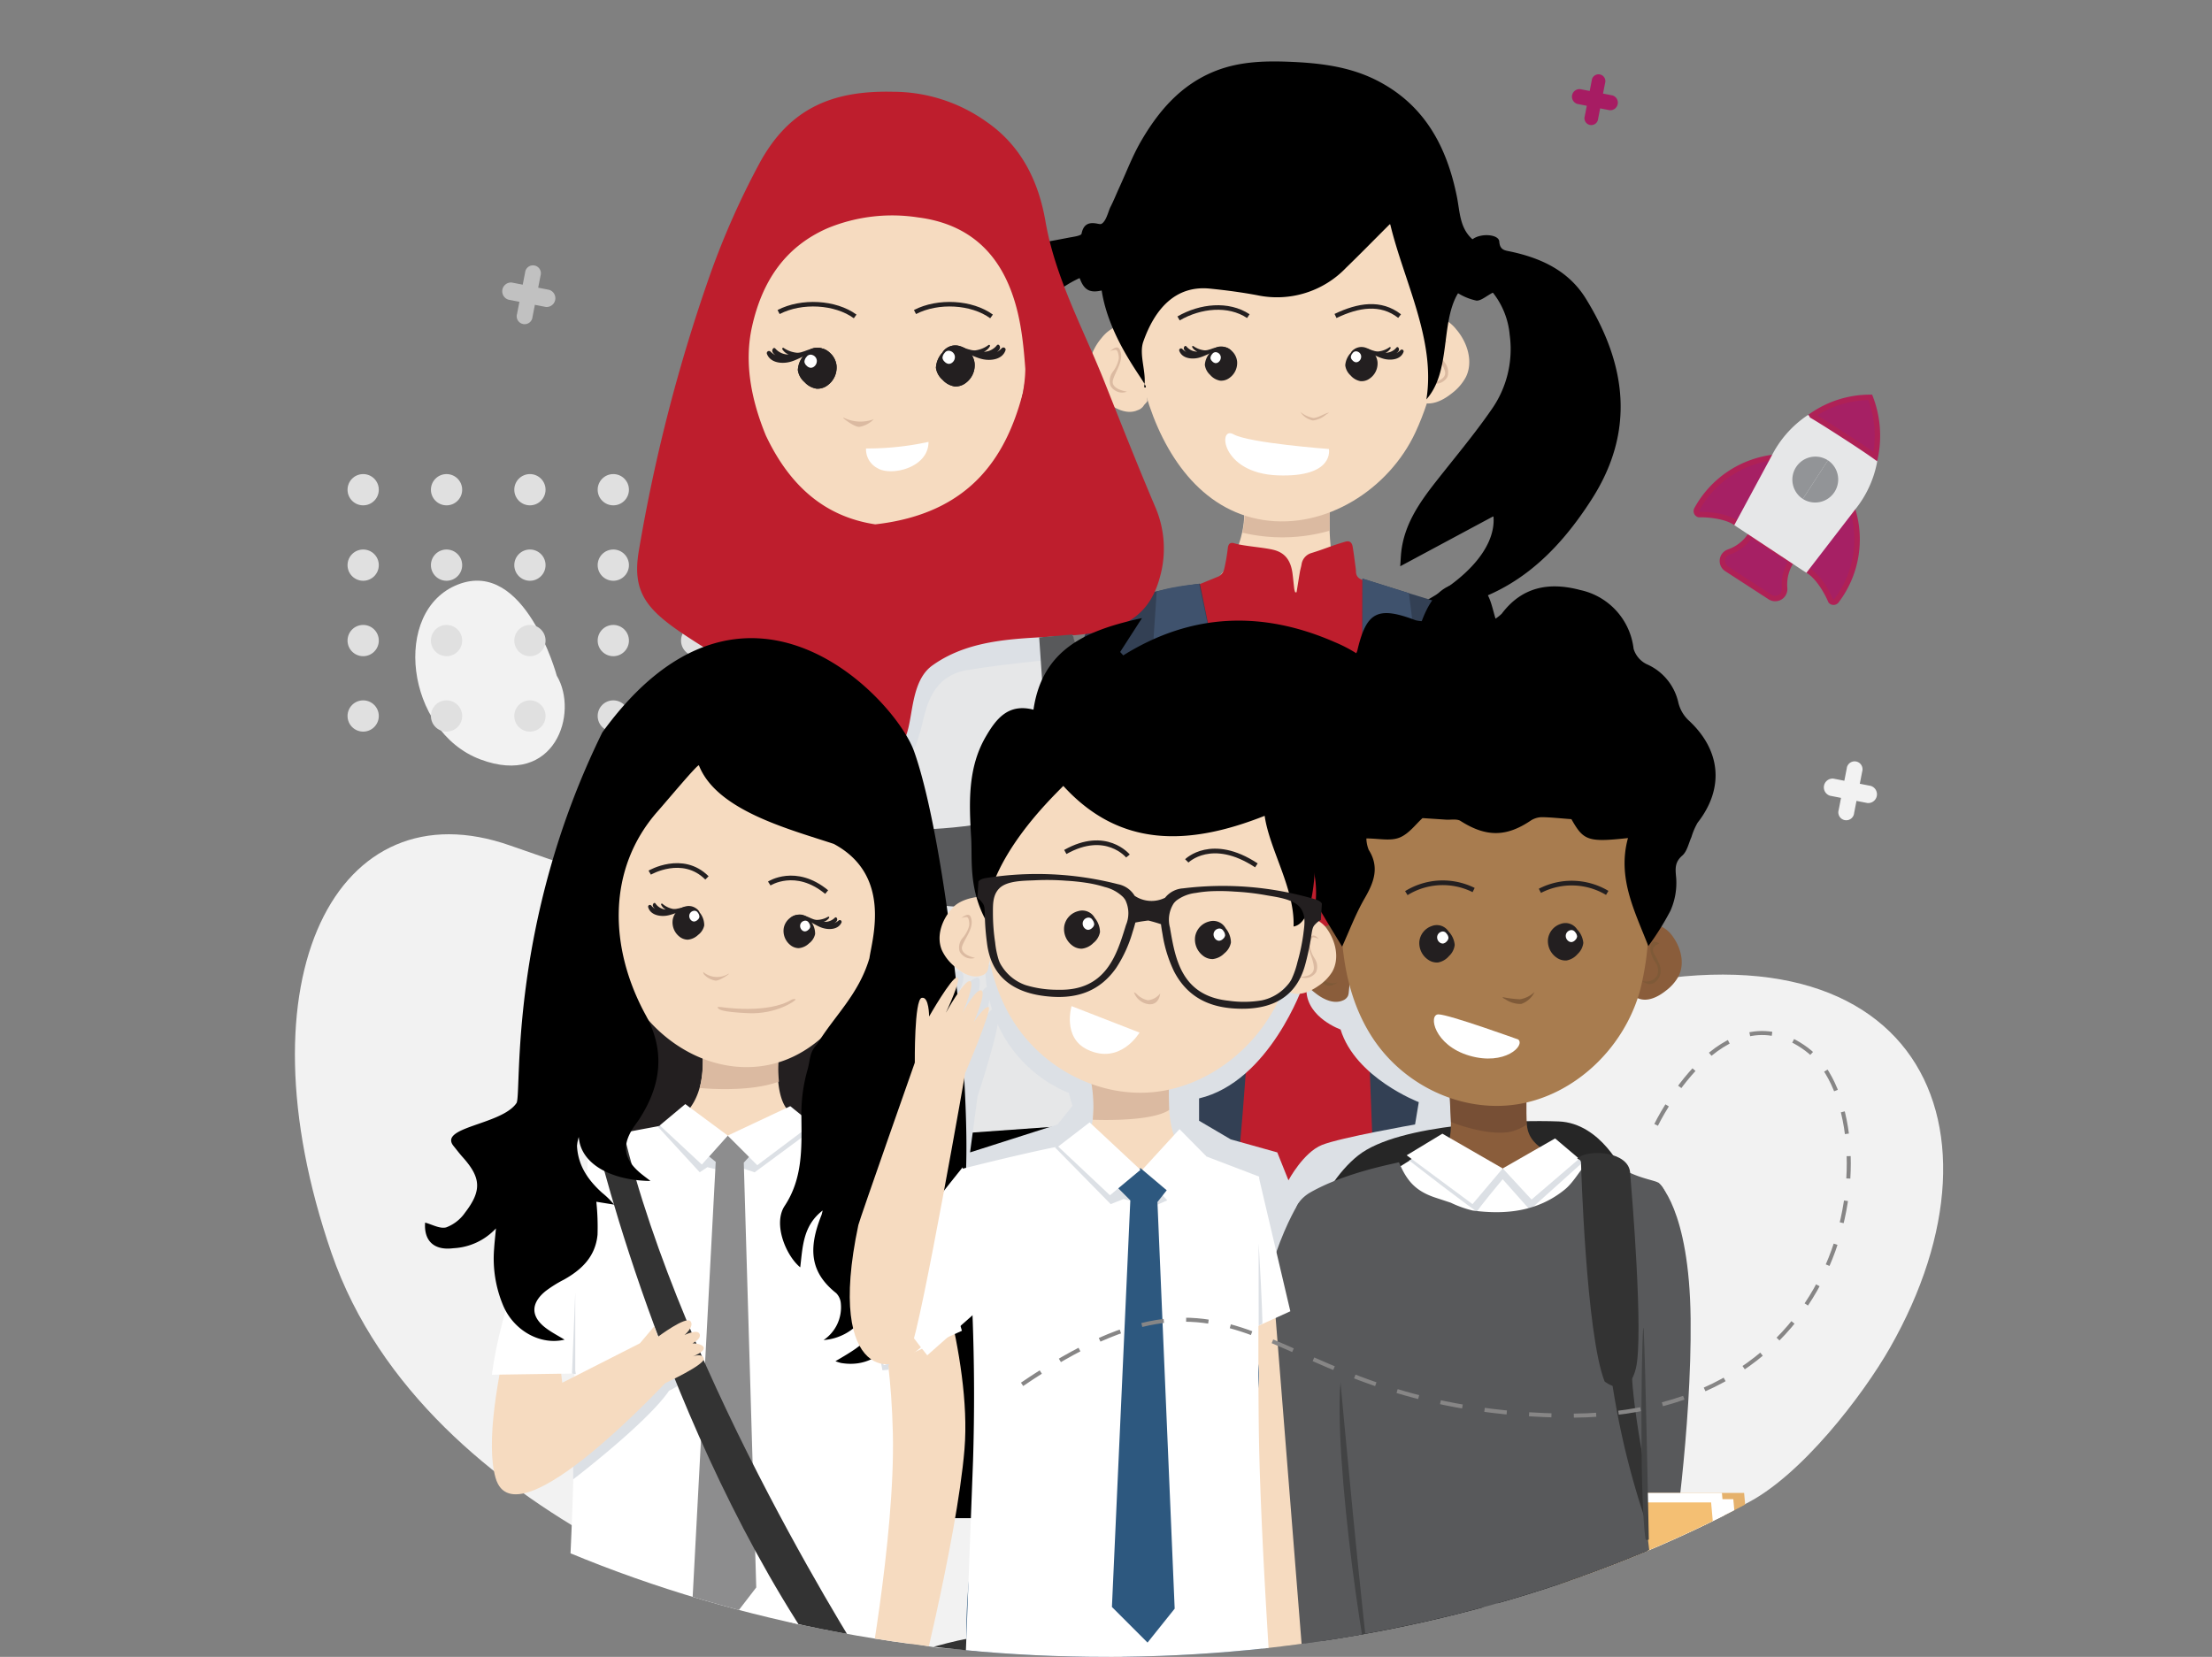<svg xmlns="http://www.w3.org/2000/svg" xmlns:xlink="http://www.w3.org/1999/xlink" width="333.696" height="249.991" viewBox="0 0 333.696 249.991"><rect x="0" y="0" width="333.696" height="249.991" fill="#808080" stroke="none"/><defs><linearGradient id="a" x1="73.113" y1="82.24" x2="73.155" y2="82.24" gradientUnits="objectBoundingBox"><stop offset="0" stop-color="#f2f2f2"/><stop offset="1" stop-color="#ffede9"/></linearGradient><linearGradient id="b" x1="6.972" y1="17.804" x2="6.975" y2="17.804" xlink:href="#a"/><clipPath id="c"><ellipse cx="166.848" cy="124.995" rx="166.848" ry="124.995" fill="none"/></clipPath><linearGradient id="d" x1="124.311" y1="240.242" x2="124.383" y2="240.242" gradientUnits="objectBoundingBox"><stop offset="0" stop-color="#a62064"/><stop offset="1" stop-color="#bd202e"/></linearGradient><linearGradient id="e" x1="182.065" y1="168.572" x2="182.179" y2="168.572" xlink:href="#d"/><linearGradient id="f" x1="138.894" y1="252.907" x2="138.984" y2="252.907" xlink:href="#d"/><linearGradient id="g" x1="144.572" y1="275.522" x2="144.673" y2="275.522" xlink:href="#d"/><linearGradient id="h" x1="163.919" y1="271.612" x2="164.037" y2="271.612" xlink:href="#a"/><linearGradient id="i" x1="190.571" y1="333.542" x2="190.707" y2="333.542" gradientUnits="objectBoundingBox"><stop offset="0" stop-color="#a71c63"/><stop offset="1" stop-color="#be1e2d"/></linearGradient></defs><path d="M880.533,243.49s-4.774-17.7-14.887-13.764-7.865,22.19,3.37,26.4S883.9,249.112,880.533,243.49Z" transform="translate(-796.54 -141.544)" fill="url(#a)"/><path d="M892.3,438.728s-56.161-14.49-70.485-56.061.874-70.679,26.995-61.454c61.259,21.634,125.222,33.179,159.234,23.246,52.122-15.22,68.513,18.09,48.876,52.533-4.032,7.069-13.459,19.47-21.911,23.6-35.111,17.134-69.66,26.122-121.906,21.627Z" transform="translate(-771.812 -193.629)" fill="url(#b)"/><g transform="translate(52.429 71.529)"><circle cx="2.358" cy="2.358" r="2.358" fill="#e0e0e0"/><circle cx="2.358" cy="2.358" r="2.358" transform="translate(12.578)" fill="#e0e0e0"/><circle cx="2.358" cy="2.358" r="2.358" transform="translate(25.156)" fill="#e0e0e0"/><circle cx="2.358" cy="2.358" r="2.358" transform="translate(37.734)" fill="#e0e0e0"/><circle cx="2.358" cy="2.358" r="2.358" transform="translate(50.311)" fill="#e0e0e0"/><circle cx="2.358" cy="2.358" r="2.358" transform="translate(62.889)" fill="#e0e0e0"/><circle cx="2.358" cy="2.358" r="2.358" transform="translate(0 11.38)" fill="#e0e0e0"/><circle cx="2.358" cy="2.358" r="2.358" transform="translate(12.578 11.38)" fill="#e0e0e0"/><circle cx="2.358" cy="2.358" r="2.358" transform="translate(25.156 11.38)" fill="#e0e0e0"/><circle cx="2.358" cy="2.358" r="2.358" transform="translate(37.734 11.38)" fill="#e0e0e0"/><circle cx="2.358" cy="2.358" r="2.358" transform="translate(50.311 11.38)" fill="#e0e0e0"/><circle cx="2.358" cy="2.358" r="2.358" transform="translate(62.889 11.38)" fill="#e0e0e0"/><circle cx="2.358" cy="2.358" r="2.358" transform="translate(0 22.76)" fill="#e0e0e0"/><circle cx="2.358" cy="2.358" r="2.358" transform="translate(12.578 22.76)" fill="#e0e0e0"/><circle cx="2.358" cy="2.358" r="2.358" transform="translate(25.156 22.76)" fill="#e0e0e0"/><circle cx="2.358" cy="2.358" r="2.358" transform="translate(37.734 22.76)" fill="#e0e0e0"/><circle cx="2.358" cy="2.358" r="2.358" transform="translate(50.311 22.76)" fill="#e0e0e0"/><circle cx="2.358" cy="2.358" r="2.358" transform="translate(62.889 22.76)" fill="#e0e0e0"/><circle cx="2.358" cy="2.358" r="2.358" transform="translate(0 34.14)" fill="#e0e0e0"/><circle cx="2.358" cy="2.358" r="2.358" transform="translate(12.578 34.14)" fill="#e0e0e0"/><circle cx="2.358" cy="2.358" r="2.358" transform="translate(25.156 34.14)" fill="#e0e0e0"/><circle cx="2.358" cy="2.358" r="2.358" transform="translate(37.734 34.14)" fill="#e0e0e0"/><circle cx="2.358" cy="2.358" r="2.358" transform="translate(50.311 34.14)" fill="#e0e0e0"/><circle cx="2.358" cy="2.358" r="2.358" transform="translate(62.889 34.14)" fill="#e0e0e0"/></g><g transform="translate(0 0)"><g clip-path="url(#c)"><g transform="translate(64.109 9.267)"><g transform="translate(73.222)"><g transform="translate(26.911 39.491)"><path d="M1106.457,137.474a5.763,5.763,0,0,0-5.417,2.155c-1.683,1.963-2.581,4.859-1.439,7.18a7.569,7.569,0,0,0,2.147,2.471c1.338,1.073,3.151,1.965,4.716,1.26a1.718,1.718,0,0,0,.919-.687c.094-.2.567-.54.55-.763-.295-3.838-1.253-7.788-1.476-11.62" transform="translate(-1099.089 -137.408)" fill="#f6dbc0"/><path d="M1106.517,146.72c.039-.151.876-.365,1.009-.283a.663.663,0,0,1,.248.383,2.43,2.43,0,0,1,.129.945,4.8,4.8,0,0,1-.9,1.965,2.311,2.311,0,0,0-.366,2.062,1.7,1.7,0,0,0,.541.642,1.962,1.962,0,0,0,1.958.29s-2.509-.344-2.107-1.754,1.782-3.083,1.006-4.629C1107.637,145.529,1106.517,146.72,1106.517,146.72Z" transform="translate(-1103.371 -142.394)" fill="#dbbaa1"/></g><g transform="translate(75.474 38.224)"><path d="M1215.242,134.483a5.762,5.762,0,0,1,5.416,2.154c1.684,1.963,2.581,4.859,1.44,7.18a7.585,7.585,0,0,1-2.148,2.472c-1.336,1.074-3.152,1.964-4.714,1.26a1.56,1.56,0,0,1-.818-.739c-.1-.2-.669-.49-.653-.712.3-3.838,1.254-7.787,1.477-11.614" transform="translate(-1213.764 -134.417)" fill="#f6dbc0"/><path d="M1223.6,143.574c-.038-.151-.877-.365-1.01-.283a.668.668,0,0,0-.248.384,2.425,2.425,0,0,0-.129.945,4.828,4.828,0,0,0,.9,1.965,2.306,2.306,0,0,1,.368,2.062,1.722,1.722,0,0,1-.541.642,1.966,1.966,0,0,1-1.959.29s2.511-.344,2.108-1.754-1.783-3.083-1.007-4.629C1222.477,142.384,1223.6,143.574,1223.6,143.574Z" transform="translate(-1217.921 -139.314)" fill="#dbbaa1"/></g><path d="M1157.983,182.435c-.4,10.04-1.754,19.965,6.246,22.957-20.209,9.587-8.408,5.025-26.567.418,7.809-3.248.55-2.906,4.185-6.672,1.8-1.864,3.409-6.735,2.8-9.741-.52-2.551.77-4.307.662-6.962-.026-.65.841-1.723,1.236-2.156a1.554,1.554,0,0,1,1.262-.368c4.275.094,6.012,1.341,10.179,2.525" transform="translate(-1094.416 -122.41)" fill="#f6dbc0"/><path d="M1154.122,201.966a14.385,14.385,0,0,1-.263,4.272,25.969,25.969,0,0,0,13.162-.3s-.021-3.059,0-3.968" transform="translate(-1103.754 -135.136)" fill="#dbbaa1"/><path d="M1158.455,76.357c1.83,12.239,2.246,26.145-3.072,37.6-4,8.6-13.538,14.685-22.95,13.226s-15.078-9.882-17.736-18.972c-.868-2.969-2.079-16.264-2.267-19.351-.453-7.331-1.949-3.322-.7-10.562.244-1.407.107-8.611,6.83-9.214,7.339-.661,13.718-1.519,20.99-.325s14.115,2.028,18.9,7.6" transform="translate(-1079.185 -57.996)" fill="#f6dbc0"/><path d="M1196.672,132.9c-2.844-2.214-6.216-1.672-9.667-.017" transform="translate(-1122.863 -94.476)" fill="none" stroke="#231f20" stroke-miterlimit="10" stroke-width="0.684"/><path d="M1141.614,133.128c-3-1.984-7.213-1.568-10.525.348" transform="translate(-1090.626 -94.699)" fill="none" stroke="#231f20" stroke-miterlimit="10" stroke-width="0.684"/><path d="M1178.807,169.136l-.454.283a3.656,3.656,0,0,1-1.984.887,2.937,2.937,0,0,1-1.9-1.3,4.26,4.26,0,0,0,1.939.925C1177.209,169.935,1178.276,169.136,1178.807,169.136Z" transform="translate(-1115.639 -116.135)" fill="#dbbaa1"/><g transform="translate(40.558 42.928)"><g transform="translate(25.047 0.159)"><path d="M1191.291,146.794a1.914,1.914,0,0,1,2.306-.766,2.535,2.535,0,0,1,1.734,2.131,2.767,2.767,0,0,1-1.189,2.507,2.075,2.075,0,0,1-1.367.392,2.592,2.592,0,0,1-1.511-.87,2.457,2.457,0,0,1-.8-1.523,3.044,3.044,0,0,1,.834-1.872" transform="translate(-1190.459 -145.901)" fill="#231f20"/><path d="M1200.1,146.374a2.689,2.689,0,0,1-.64.482c.318-.235.527-.527.309-.83a.179.179,0,0,0-.245-.066.17.17,0,0,0-.038.03,2.154,2.154,0,0,1-1.546.8,1.3,1.3,0,0,0-.138.011,1.625,1.625,0,0,0,.79-.688.121.121,0,0,0-.189-.146,3.554,3.554,0,0,1-1.682.631,2.1,2.1,0,0,1-.734-.13l-.12-.03-.259-.094c-.889-.312-2.188-.533-2.881.284a.145.145,0,0,0,.176.227c1.606-.945,3.171.48,4.717.863,1.071.264,2.524.094,2.928-1.076a.273.273,0,0,0-.448-.266Z" transform="translate(-1191.743 -145.92)" fill="#231f20"/><path d="M1192.729,147.731a.613.613,0,0,1,.738-.246.811.811,0,0,1,.555.683.887.887,0,0,1-.378.8.667.667,0,0,1-.438.126.837.837,0,0,1-.486-.283.781.781,0,0,1-.257-.488.969.969,0,0,1,.268-.6" transform="translate(-1191.615 -146.791)" fill="#fff"/></g><path d="M1141.278,146.611a1.914,1.914,0,0,1,2.306-.766,2.534,2.534,0,0,1,1.733,2.131,2.767,2.767,0,0,1-1.188,2.507,2.078,2.078,0,0,1-1.368.392,2.594,2.594,0,0,1-1.512-.87,2.459,2.459,0,0,1-.8-1.523,3.04,3.04,0,0,1,.835-1.871" transform="translate(-1136.579 -145.636)" fill="#231f20"/><path d="M1142.718,148.032a.614.614,0,0,1,.74-.246.813.813,0,0,1,.555.683.887.887,0,0,1-.378.8.663.663,0,0,1-.437.127.834.834,0,0,1-.486-.284.784.784,0,0,1-.257-.488.981.981,0,0,1,.267-.6" transform="translate(-1137.737 -146.805)" fill="#fff"/><path d="M1131.77,145.966a2.69,2.69,0,0,0,.64.482c-.318-.234-.527-.527-.31-.83a.181.181,0,0,1,.284-.036,2.149,2.149,0,0,0,1.545.8,1.175,1.175,0,0,1,.138.011,1.61,1.61,0,0,1-.789-.687.121.121,0,0,1,.189-.146,3.557,3.557,0,0,0,1.681.631,2.089,2.089,0,0,0,.734-.13l.121-.028.259-.094c.889-.312,2.187-.532,2.88.284a.145.145,0,0,1-.176.227c-1.606-.945-3.17.481-4.717.863-1.071.264-2.525.094-2.929-1.076a.273.273,0,0,1,.449-.267Z" transform="translate(-1131.313 -145.526)" fill="#231f20"/></g><path d="M1064.641,102.05c-1.1-.235-2.834-.912-3.27,1.314-.065.325-1.29.472-1.994.608-2.416.473-4.841.888-7.259,1.345-6.535,1.237-10.675,5.3-13.484,11.132-4.082,8.482-3.854,17.013-.886,25.729,1.634,4.8,2.761,9.722,2.252,14.854-.168,1.7-.492,3.379-.756,5.065l.573.213a47.1,47.1,0,0,0,3.51-6.046,52.544,52.544,0,0,0,1.964-7.062.073.073,0,0,1,.124-.025,7.874,7.874,0,0,1-.363,10.509c-.911,1.032-1.883,2.012-2.858,2.985a37.9,37.9,0,0,0-2.727,2.821,18.139,18.139,0,0,0,13.247-9.2c2.993-5.056,2.162-10.67,1.542-16.181l.544-.17,2.434,4.479a.073.073,0,0,0,.1.025.074.074,0,0,0,.035-.052,12.671,12.671,0,0,0-1.666-7.4,26.726,26.726,0,0,1-3.43-11.778c-.366-7.024,2.707-12.3,8.743-15.131a.072.072,0,0,1,.094.039v0c.718,1.94,1.709,2.306,3.921,1.639" transform="translate(-1035.542 -77.37)"/><path d="M1121.141,222.824c.166-1.022.328-2.045.5-3.066.066-.378.183-.748.25-1.126a2.087,2.087,0,0,1,1.474-1.726c2.267-.7,2.857-1.053,5.135-1.716.682-.2,1,.16,1.1.747.174,1,.293,2.019.431,3.029.034.249.062.5.072.747.024.7.37,1.029,1.047,1.278,1.512.556,2.929,1.378,4.45,1.864,2.868.911,5.788,1.66,8.691,2.474.72.2,1.447.378,2.161.593a2.96,2.96,0,0,1,1.58,2.231,55.315,55.315,0,0,1-.726,12.084c-.309,1.625-.48,3.274-.8,4.9-.48,2.438-1.756,4.559-2.818,6.763-1.8,3.733-3.848,7.355-5.1,11.336a28.11,28.11,0,0,0-1.208,9.937c.111,2.224.064,4.463.314,6.67.283,2.517.763,5.017,1.269,7.5a96.338,96.338,0,0,0,3.056,10.275,46.616,46.616,0,0,1,1.616,8.038c.406,3.012.545,6.06.8,9.093q.442,5.229.886,10.456c.244,2.807.511,5.61.756,8.415.21,2.441.394,4.885.6,7.326.252,2.942.527,5.881.781,8.822.2,2.354.383,4.709.579,7.063.159,1.9.262,3.81.51,5.7a4.217,4.217,0,0,1-1.431,3.958,13.5,13.5,0,0,0-2.059,2.518,12.726,12.726,0,0,1-4.71,4.027c-1.267.7-2.572,1.323-3.864,1.973a5.4,5.4,0,0,1-3.063.384c-4.378-.46-8.749-1.007-13.131-1.412-3.076-.283-6.168-.394-9.253-.581-3.832-.233-7.667-.457-11.5-.708a3.728,3.728,0,0,1-1.312-.327,32.682,32.682,0,0,1-7.073-4.314c-1.36-1.134-2.688-2.306-3.992-3.5a2.71,2.71,0,0,1-.7-1.126,2,2,0,0,0-1.382-1.461c-1.984-.551-2.234-1.388-2.106-3.388.124-1.922.447-3.831.694-5.744q.519-4.016,1.052-8.03c.378-2.856.711-5.717,1.156-8.562.763-4.883,1.511-9.772,2.426-14.627,1.369-7.234,2.778-14.462,4.385-21.645a60.144,60.144,0,0,1,2.727-7.736A65.577,65.577,0,0,0,1098.9,280.1a23.221,23.221,0,0,0,.13-6.387c-.338-3.066-.711-6.131-1.194-9.178a55.927,55.927,0,0,0-4.354-14.746c-.607-1.317-1.119-2.678-1.658-4.025a19.186,19.186,0,0,1-.907-6.649c-.109-3.315-.176-6.633-.219-9.95a4.882,4.882,0,0,1,.31-1.712,2.981,2.981,0,0,1,2.307-1.708c2.666-.724,5.366-1.345,7.985-2.208,2.748-.906,5.431-2.017,8.109-3.118a1.834,1.834,0,0,0,.83-1.157,28.453,28.453,0,0,0,.536-3.148c.095-.661.406-.858,1.029-.668,1.449.441,4.6.609,6.054,1.029,1.824.526,2.478,1.909,2.686,3.622.095.743.159,1.489.251,2.233a3.132,3.132,0,0,0,.142.5Z" transform="translate(-1062.876 -142.728)" fill="#be1e2d"/><path d="M1102.616,76.748a.07.07,0,0,1,.09.043.065.065,0,0,1,0,.019c.472,9.314,8.389,17.267,6.6,16.484.444-2.109-.831-4.839-.123-6.853,1.724-4.912,4.844-8.534,10.055-8.007,2.393.241,4.789.556,7.15,1a14.417,14.417,0,0,0,13.39-4.15c2.1-2.034,4.149-4.129,6.557-6.536a.067.067,0,0,1,.095,0,.068.068,0,0,1,.019.032c2.056,8.544,6.885,17.477,5.441,26.369,3.757-4.24,2.1-11.5,4.739-15.959a.072.072,0,0,1,.094-.029,8.638,8.638,0,0,0,2.725,1.083c.708.022,1.439-.661,2.416-1.175a.074.074,0,0,1,.089.014,11.958,11.958,0,0,1,2.507,6.351A15.824,15.824,0,0,1,1161.7,96.7c-2.606,3.765-5.568,7.283-8.4,10.892-2.5,3.185-4.769,6.474-5.211,10.66-.06.561-.08,1.126-.145,2.072,4.878-2.617,9.5-5.1,13.967-7.494a.071.071,0,0,1,.1.031.08.08,0,0,1,.007.025c.35,4.858-4.612,10.215-13.206,14.161a.065.065,0,0,0-.036.084.064.064,0,0,0,.062.04c1.819-.135,3.653-.178,5.446-.472,10.317-1.669,17.175-8.072,22.573-16.523,6.583-10.305,5.186-20.339-.9-30.215-2.578-4.187-6.69-6.113-11.326-7.109-.873-.189-1.651-.189-1.746-1.53-.077-1.078-2.725-1.3-3.993-.362a.068.068,0,0,1-.085,0c-1.9-1.709-1.861-4.132-2.309-6.365-1.534-7.666-4.968-14.035-12.269-17.666-4.087-2.032-8.537-2.543-13.029-2.721-3.856-.153-7.682-.024-11.336,1.469-5.039,2.061-8.37,5.952-11.008,10.486-1.286,2.212-2.2,4.641-3.273,6.975-.454.984-.85,2-1.345,2.961-.405.784-.764,2.883-1.916,2.639" transform="translate(-1074.041 -44.155)"/><path d="M1196.529,228.425s-.149,33.581.062,43.6,1.752,49.193,1.752,49.193,14.139,1.4,16.679-7.023-14.782-22-8.663-38.723,6.207-24.978,6.771-28.687.851-13.164-.735-13.5S1196.529,228.425,1196.529,228.425Z" transform="translate(-1128.324 -150.39)" fill="#334054"/><path d="M1115.245,230.212s7.044,33.555,7.8,46.794-2.26,43.371-2.26,43.371-19.672,1.381-20.339-1.884c-2.412-11.792,6.78-22.29,6.967-33.213s-6.9-28.217-8.252-32.813-1.393-12.483-.628-16.343S1115.245,230.212,1115.245,230.212Z" transform="translate(-1071.567 -151.42)" fill="#334054"/><path d="M1135.85,287.27l-14.3-31.648,2.772-2.071-4.144-2.332,1.323-19.761s1.629-.72,6.4-1.2c0,0,6.132,28.162,7.42,41.461C1135.321,271.713,1136.448,283.115,1135.85,287.27Z" transform="translate(-1084.338 -151.445)" fill="#3f526d"/><path d="M1197.141,286.209l8.676-32.971-3.481-1.808,3.481-2.405-2.344-18.41-7.006-2.2s.145,54.69-.066,57.218S1197.141,286.209,1197.141,286.209Z" transform="translate(-1128.263 -150.384)" fill="#3f526d"/><path d="M1186.737,239.9s8.268,16.424,6.385,28.079-33.11-.433-41.153-1a7.011,7.011,0,0,1,3.3-4.859c3.013-1.884,29.947-.378,29.947-.378S1189.016,250.824,1186.737,239.9Z" transform="translate(-1102.664 -157.006)" fill="#334054"/><path d="M1096.08,239.9c-6.623,13.277-4.818,32.344,4.928,37.147s34.745-5.6,34.745-5.6l-17.986-4.44s-10.561,1.99-12.428-.365c-3.941-4.969-1.695-16.438-1.695-16.438" transform="translate(-1068.175 -157.006)" fill="#334054"/><path d="M1163.364,179s-12.042-.893-14.4-2.222-1.946,5.881,6.686,6.2S1163.364,179,1163.364,179Z" transform="translate(-1100.221 -120.522)" fill="#fff"/></g><g transform="translate(24.409 4.57)"><path d="M1018.343,236.705s-30.7,5.545-49.919-4.556l-4.594,90.666s39.678,4.411,67.174-2.74Z" transform="translate(-945.385 -157.107)" fill="#e6e7e8"/><path d="M939.928,412.884l-15.46-1.242a4.736,4.736,0,0,0-2.85,3.924c-.335,3.017-1.341,30.178-1.341,30.178l16.6,2.012,9.389-1.174-.839-33.7" transform="translate(-920.277 -260.588)" fill="#58595b"/><path d="M998.249,430.065q-.02-4.913-.033-9.825c-.029-15.544,1.351-19.277,1.448-34.821.03-4.847,1.637-6.424,2.637-6.814,2.346.078,2.689,6.76,2.713,11.9.094,19.16-.073,21.289-.133,39.566h20.083V353.533c-.129-1.008-.283-2.013-.384-3.023q-.923-9.1-1.827-18.2h-2.211a8.85,8.85,0,0,1-1.438.452,125.721,125.721,0,0,1-27.9.61c-2.466-.2-4.912-.7-7.361-1.062h-1.769c-.584,4.661-1.579,9.312-1.682,13.982-.365,16.862-1.309,34.346-1.427,51.211-.077,10.758-.454,21.7-.666,32.566Z" transform="translate(-953.726 -214.85)"/><path d="M1013.668,200.642s-13.924,10.054-22.054.213c0,0-14.9,6.04-13.9,17.572s6.708,18.192,4.872,26.2c-1.7,7.428-3.023,11.23-3.023,11.23s12.735,17.724,44.436.985c0,0-6.277-32.775.769-41.481,0,0-4.474-11.472-3.109-15.261C1021.653,200.1,1021.758,201.751,1013.668,200.642Z" transform="translate(-953.365 -138.631)" fill="#58595b"/><path d="M947.107,389.633s-3.5,3.433-2.716,7.752,8,3.023,8.165.656-3.185.251-3.185-1.145,5.2-1,4.86-3.968" transform="translate(-934.113 -247.9)" fill="#f6dbc0"/><path d="M982.993,320.078l-11.956-1.6.7-74.632s3.246,4.049,13.415-1.562Z" transform="translate(-949.541 -162.95)" fill="#e6e7e8"/><path d="M949.572,409.783s1.223-5.241,2.74-5.365,3.846-.355,4.185,0c.8.839.8,5.029.8,5.029l-1.672-.056s.233-3.63-.521-3.63-2.515.418-3.522,3.6" transform="translate(-937.166 -256.315)" fill="#58595b"/><path d="M1035.551,312.272l22.975-1.644-5.09-74.128s5.024-9.412-20.51-8.516Z" transform="translate(-985.221 -154.672)" fill="#e6e7e8"/><path d="M1014.669,91.692c2.263,12.456,3.486,15.447-.068,28.892-2.481,9.383-12.839,17.713-22.508,16.523s-15.593-11.7-18.6-20.914c-.983-3.009-4.119-28.471,6.872-33.428,6.873-3.1,21.742-10.3,34.305,8.927" transform="translate(-950.28 -68.724)" fill="#f6dbc0"/><path d="M1048.749,132.5c-2.977-2.173-8.072-2.465-11.548-.661" transform="translate(-987.686 -98.596)" fill="none" stroke="#231f20" stroke-miterlimit="10" stroke-width="0.684"/><path d="M993.623,314.828s-3.423-3.653-3.423-3.585l-.067,2.415s-6.792-2.1-7.686-1.39,4.582,2.559,4.582,2.559-5.42-.9-5.811-.283,4.693,1.955,4.693,1.955-3.24-.223-3.968.5,4.3,1.564,4.3,1.564-2.4.167-2.74.782,8.606,2.236,8.606,2.236" transform="translate(-955.398 -202.707)" fill="#f6dbc0"/><path d="M1000.164,132.5c-2.978-2.173-8.074-2.465-11.548-.661" transform="translate(-959.676 -98.596)" fill="none" stroke="#231f20" stroke-miterlimit="10" stroke-width="0.684"/><g transform="translate(27.152 38.165)"><g transform="translate(25.524 0.114)"><path d="M1045.616,146.452a2.3,2.3,0,0,1,2.746-.977,3.042,3.042,0,0,1,2.131,2.513,3.32,3.32,0,0,1-1.363,3.036,2.5,2.5,0,0,1-1.629.505,3.122,3.122,0,0,1-1.838-1.005,2.939,2.939,0,0,1-1-1.805,3.645,3.645,0,0,1,.952-2.267" transform="translate(-1044.665 -145.339)" fill="#231f20"/><path d="M1049.56,149.886a.736.736,0,0,1,.88-.313.975.975,0,0,1,.684.806,1.064,1.064,0,0,1-.437.972.8.8,0,0,1-.522.161.994.994,0,0,1-.589-.323.948.948,0,0,1-.321-.577,1.172,1.172,0,0,1,.305-.726" transform="translate(-1047.312 -147.755)" fill="#fff"/></g><path d="M1045.616,146.452a2.3,2.3,0,0,1,2.746-.977,3.042,3.042,0,0,1,2.131,2.513,3.32,3.32,0,0,1-1.363,3.036,2.5,2.5,0,0,1-1.629.505,3.119,3.119,0,0,1-1.837-1.005,2.939,2.939,0,0,1-1-1.805,3.654,3.654,0,0,1,.952-2.267" transform="translate(-1019.141 -145.225)" fill="#231f20"/><path d="M1056.1,145.579a3.183,3.183,0,0,1-.756.593c.378-.289.619-.646.351-1a.216.216,0,0,0-.3-.068.235.235,0,0,0-.038.031,2.58,2.58,0,0,1-1.834,1,1.635,1.635,0,0,0-.166.016,1.944,1.944,0,0,0,.93-.844.146.146,0,0,0-.231-.171,4.266,4.266,0,0,1-2,.8,2.546,2.546,0,0,1-.885-.139c-.051-.012-.095-.023-.145-.031-.1-.036-.208-.072-.313-.1-1.073-.351-2.636-.583-3.446.406-.121.147.04.378.216.268,1.9-1.173,3.814.5,5.677.916,1.291.29,3.03.047,3.485-1.363a.327.327,0,0,0-.548-.305Z" transform="translate(-1020.619 -145.07)" fill="#231f20"/><path d="M1047.3,147.591a.735.735,0,0,1,.879-.313.974.974,0,0,1,.683.8,1.064,1.064,0,0,1-.437.973.8.8,0,0,1-.521.161,1,1,0,0,1-.589-.323.947.947,0,0,1-.322-.577,1.177,1.177,0,0,1,.306-.727" transform="translate(-1020.483 -146.318)" fill="#fff"/><g transform="translate(4.691 0.458)"><path d="M996.424,147.264a2.3,2.3,0,0,1,2.746-.977,3.042,3.042,0,0,1,2.133,2.511,3.323,3.323,0,0,1-1.363,3.036,2.5,2.5,0,0,1-1.629.5,3.116,3.116,0,0,1-1.839-1,2.942,2.942,0,0,1-1-1.805,3.646,3.646,0,0,1,.953-2.267" transform="translate(-995.471 -146.151)" fill="#231f20"/><path d="M1000.38,150.7a.737.737,0,0,1,.88-.313.977.977,0,0,1,.683.8,1.064,1.064,0,0,1-.437.973.8.8,0,0,1-.521.163,1,1,0,0,1-.589-.323.944.944,0,0,1-.32-.578,1.17,1.17,0,0,1,.3-.727" transform="translate(-998.126 -148.567)" fill="#fff"/></g><g transform="translate(0 0.459)"><path d="M996.424,147.266a2.3,2.3,0,0,1,2.746-.977,3.042,3.042,0,0,1,2.133,2.511,3.324,3.324,0,0,1-1.363,3.036,2.5,2.5,0,0,1-1.629.5,3.116,3.116,0,0,1-1.839-1.005,2.941,2.941,0,0,1-1-1.805,3.646,3.646,0,0,1,.953-2.267" transform="translate(-990.78 -146.153)" fill="#231f20"/><path d="M998.117,148.992a.735.735,0,0,1,.88-.313.975.975,0,0,1,.684.8,1.068,1.068,0,0,1-.437.973.8.8,0,0,1-.521.16.994.994,0,0,1-.589-.322.944.944,0,0,1-.321-.579,1.171,1.171,0,0,1,.305-.726" transform="translate(-992.13 -147.584)" fill="#fff"/><path d="M984.942,146.747a3.173,3.173,0,0,0,.779.561c-.389-.274-.646-.619-.393-.986a.216.216,0,0,1,.3-.079.231.231,0,0,1,.039.029,2.576,2.576,0,0,0,1.873.919c.057,0,.111.006.166.008a1.928,1.928,0,0,1-.962-.8.145.145,0,0,1,.223-.179,4.254,4.254,0,0,0,2.031.715,2.51,2.51,0,0,0,.876-.174c.051-.016.094-.027.145-.038.1-.041.206-.08.308-.118,1.058-.4,2.61-.694,3.46.263a.174.174,0,0,1-.205.276c-1.946-1.092-3.789.656-5.632,1.153-1.276.344-3.023.174-3.539-1.217a.327.327,0,0,1,.536-.329Z" transform="translate(-984.393 -146.169)" fill="#231f20"/></g></g><path d="M967.3,248.724l-.291,2.673s17.2,12.942,23.712,13.2,5.986-1.039,6.766-3.383,1.039-8.326,7.026-9.368,16.826-1.984,16.826-1.984l-1.213-4.785" transform="translate(-947.217 -164.562)" fill="#dce0e5"/><path d="M1011.8,171.121c-.8-.408,1.351,1.347,2.25,1.336a3.968,3.968,0,0,0,2.191-1.157A5.772,5.772,0,0,1,1011.8,171.121Z" transform="translate(-972.941 -121.888)" fill="#dbbaa1"/><path d="M955.053,143.071c-12.789-8.341-18.112-9.9-16.572-18.877a251.069,251.069,0,0,1,10.8-41.8A120.073,120.073,0,0,1,956.595,65.9c4.56-8.522,11.157-11.148,20.174-10.945a24.319,24.319,0,0,1,14.137,4.519c5.131,3.524,7.841,8.8,8.909,15,1.493,8.634,5.71,16.2,8.944,24.341,2.5,6.29,4.986,12.588,7.637,18.815a15.854,15.854,0,0,1,.641,10.726c-3.9,14.171-22.352,4.624-34.274,13.155-4.527,3.238-2.01,12.387-6.259,12.525C970.409,154.325,960.07,146.343,955.053,143.071ZM994.27,84.079c-2.576-6.061-7.25-9.353-13.669-10.165a25.57,25.57,0,0,0-13.528,1.577c-6.59,2.827-10.023,8.151-11.525,14.926-1.187,5.347-.158,10.912,2.078,16.37,3.968,8.433,9.674,12.4,16.518,13.437,14.194-1.606,19.667-10.023,22.221-19.65a20.752,20.752,0,0,0,.417-3.786c-.345-4.829-.88-8.875-2.51-12.707Z" transform="translate(-930.623 -54.948)" fill="#be1e2d"/><path d="M1042.075,248.336s8,26.9,2.219,36.521-39.9,1.518-39.9,1.518l1.933-8.768s32.648,2.375,32.169-7.359l-1.475-21.484Z" transform="translate(-968.771 -166.44)" fill="#58595b"/><path d="M956.118,256.389l-8.391,56.819,8.495,2.906L957.8,304.96l.338-47.294Z" transform="translate(-936.102 -171.082)" fill="#58595b"/><line x1="0.587" y2="27.342" transform="translate(12.407 155.983)" fill="none"/><path d="M1029.184,179.709a43.216,43.216,0,0,1-9.426.992,3.2,3.2,0,0,0,1.736,2.976C1023.479,184.917,1029.184,183.678,1029.184,179.709Z" transform="translate(-977.628 -126.875)" fill="#fff"/></g><path d="M1040.134,373.721c0-.284,4.138-7.52,5.3-6.849s-.3,3.2-.3,3.2,2.864-3.1,3.145-1.972-.562,3.933-.562,3.933,1.4-3.651,1.966-2.528-.562,4.494-.562,4.494,1.124-2.247,1.967-1.124S1048,385.8,1048,385.8l-1.123,8.426,13.2-4.213,2.246-2.808-.561-1.966s-12.359-4.212-12.641-19.381l48.033,3.089s-5.056,14.607-15.729,17.134v3.371l4.774,2.809,7.023,1.966,1.686,4.213s2.246-4.213,5.055-5.337,14.044-3.09,14.044-3.09l.562-3.37s-9.55-3.651-11.8-10.959c0,0-4.962-1.749-5.149-5.79s10.487-2.078,10.487-2.078l28.651,8.988-7.023,11.517v16.291l-55.9,9.551-34.269-6.18" transform="translate(-964.644 -229.622)" fill="#dce0e5"/><path d="M1025.23,443.008a150,150,0,0,0-19.771,22.956l11.088,8.131,12.616-14.259" transform="translate(-944.977 -274.101)" fill="#fff"/><g transform="translate(124.885 78.649)"><path d="M1220.079,429.438s-3.334-7.436-9.745-7.693-24.1.257-30.255,5.129-10.513,16.667-11.026,27.948" transform="translate(-1164.176 -340.461)" fill="#262626"/><path d="M1294.783,443.592s4.724,3.806,4.9,20.574-2.81,36-2.81,36l-7.336-1.441" transform="translate(-1233.635 -353.087)" fill="#58595b"/><path d="M1278.037,554.163h20.612l2.233,24.7-27.14-1.2" transform="translate(-1224.532 -416.833)" fill="#e5b16c"/><path d="M1274.187,556.393H1294.8l2.234,24.7-27.139-1.2" transform="translate(-1222.313 -418.119)" fill="#fff"/><path d="M1270.128,554.163h20.612l2.233,24.7-27.139-1.2" transform="translate(-1219.972 -416.833)" fill="#fff"/><path d="M1266.274,557.556h20.613l2.233,24.7-27.14-1.2" transform="translate(-1217.75 -418.79)" fill="#f4bf73"/><path d="M1183.229,478.935a116,116,0,0,0,46.879.09c1.565,5.609-4.595,19.155-3.968,24.846.945,8.518,4.752,11.39,4.5,19.968-.21,7.1,2.986,11.9,2.583,19.011q-1.165,20.538-1.606,41.115c-.212,9.441.189,18.894.189,28.341,0,7.358-.155,14.716-.311,22.075-.1,4.734-.88,5.69-5.717,5.753a40.885,40.885,0,0,1-9.4-1.161,4.045,4.045,0,0,1-2.587-2.731c-.308-3.72-.156-7.483-.108-11.229.094-7.378.445-14.759.324-22.132-.334-20.217-2.369-40.29-4.952-60.329-.889-6.9-1.133-13.872-1.686-20.811-.081-1.024-.208-2.044-.314-3.066l-.775.012c-.351,4.567-.6,9.144-1.068,13.7-1.486,14.538-3.416,29.042-4.473,43.611-.883,12.174-.79,24.42-1.1,36.634-.174,6.841-.294,13.686-.442,20.527,0,.094-.068.189-.074.283-.278,5.6-.365,5.937-5.915,6.512a37.909,37.909,0,0,1-9.143-.524,3.449,3.449,0,0,1-2.294-2.235,40.053,40.053,0,0,1-.441-7.224c.1-19.142.167-38.283.4-57.423.164-13.167-2.227-26.909-.433-39.339-1.588-12.754,2.391-23.94,4.818-36.712C1187.137,491.178,1181.7,484.424,1183.229,478.935Z" transform="translate(-1170.85 -373.463)"/><g transform="translate(7.201 252.757)"><path d="M1176,848.137c1.563-6.33,4.151-12.317,6.056-18.532.642-2.095,2.245-2.81,4.44-2.852,1.752-.032,3.484.35,5.255.033,2.285-.408,4.323,1.427,4.681,3.909a108.589,108.589,0,0,1,.635,15.659c0,.575.032,1.15.049,1.725-.2,3.445-.688,4.079-4.081,4.637a38,38,0,0,1-12.442-.12C1178.039,852.176,1175.79,851.416,1176,848.137Zm18.562-10.658c-2.272-2.509-11.457-2.716-13.2-.216a20.227,20.227,0,0,1,13.2.216Zm-6.743-4.919a13.5,13.5,0,0,0-4.389.567c-.283.083-.588.2-.435.577.106.269.373.253.614.189a18.1,18.1,0,0,1,8.519-.035c.3.058.637.117.727-.218.134-.5-.35-.491-.637-.56a16.766,16.766,0,0,0-4.4-.519Zm.058-3.157a7.776,7.776,0,0,0-2.8.333c-.309.094-.731.189-.622.624.094.355.48.24.731.174a11.9,11.9,0,0,1,5.944.079c.276.067.613.181.7-.213.08-.371-.278-.46-.538-.54a9.6,9.6,0,0,0-3.416-.455Z" transform="translate(-1175.373 -826.73)" fill="#231f20"/><path d="M1175.165,877.2c-.208,3.279,2.041,4.038,4.6,4.461a38,38,0,0,0,12.442.119c3.393-.559,3.881-1.193,4.081-4.638,1.172,2.362.56,5.52-1.939,6.375a22.253,22.253,0,0,1-7.508,1.039,39.888,39.888,0,0,1-8.716-.824c-3.436-.8-4-1.67-3.33-5.152C1174.879,878.117,1175.038,877.664,1175.165,877.2Z" transform="translate(-1174.541 -855.795)" fill="#fff"/><path d="M1201.874,849.4a20.225,20.225,0,0,0-13.2-.216C1190.416,846.688,1199.6,846.9,1201.874,849.4Z" transform="translate(-1182.687 -838.655)" fill="#fff"/><path d="M1197.3,840.484a16.8,16.8,0,0,1,4.4.516c.283.068.771.062.637.559-.095.335-.432.276-.727.219a18.1,18.1,0,0,0-8.519.035c-.241.067-.508.083-.614-.189-.152-.378.157-.5.436-.577A13.514,13.514,0,0,1,1197.3,840.484Z" transform="translate(-1184.859 -834.654)" fill="#fff"/><path d="M1199.376,833.023a9.6,9.6,0,0,1,3.416.457c.259.081.618.17.538.54-.085.394-.421.284-.7.214a11.9,11.9,0,0,0-5.944-.08c-.252.066-.642.181-.732-.174-.109-.431.313-.533.622-.625A7.779,7.779,0,0,1,1199.376,833.023Z" transform="translate(-1186.877 -830.349)" fill="#fff"/></g><path d="M1307.774,611.5s-2.4-5.5-3.264-3.607,0,2.663,0,2.663-1.162-2.792-2.146-1.545a1.377,1.377,0,0,0-.093,1.945c.03.033.061.064.093.093,0,0-2.618-1.523-2.511-.493S1305.542,616.481,1307.774,611.5Z" transform="translate(-1239.583 -447.581)" fill="#a87c4f"/><g transform="translate(42.647 252.624)"><path d="M1259.557,847.857c.166-4.212-.153-8.434.268-12.642.171-1.714.333-3.431.557-5.14a4.169,4.169,0,0,1,4.685-3.578l.109.016a27.762,27.762,0,0,0,5.366-.094c1.31-.043,3.41.867,3.855,2.149q2.842,8.2,5.6,16.43a30.494,30.494,0,0,1,.7,3.078c-.277,2.871-.52,3.264-3.226,3.928a30.82,30.82,0,0,1-14.192.337C1259.481,851.492,1259.451,850.857,1259.557,847.857Zm9.941-12.666a15.991,15.991,0,0,0-6.664,1.171c-.339.145-.833.294-.631.779.189.467.582.112.857,0a16.691,16.691,0,0,1,11.261-.378c.315.094.745.332.887-.051.18-.49-.343-.593-.692-.72a14.225,14.225,0,0,0-5.019-.8Zm-.473-2.9a15.458,15.458,0,0,0-4.553.54c-.268.073-.629.128-.567.5s.392.347.689.276a18.285,18.285,0,0,1,8.408-.061c.284.065.61.189.689-.218.071-.367-.278-.473-.543-.543a13.2,13.2,0,0,0-4.124-.5Zm3.381-1.915c-1.286-1.881-5.99-1.678-7.529-.124a19.3,19.3,0,0,1,7.526.124Z" transform="translate(-1258.986 -826.417)" fill="#231f20"/><path d="M1258.814,877.046c-.11,3-.075,3.634,3.714,4.485a30.82,30.82,0,0,0,14.192-.337c2.706-.662,2.949-1.057,3.227-3.928.785,1.379.586,2.887.459,4.346-.077.868-.951,1.15-1.661,1.429a18.231,18.231,0,0,1-5.055,1.066,36.318,36.318,0,0,1-12.017-.43C1258.292,882.852,1257.568,879.654,1258.814,877.046Z" transform="translate(-1258.243 -855.605)" fill="#fff"/><path d="M1273.072,847.121a14.235,14.235,0,0,1,5.019.8c.349.128.871.23.692.72-.142.383-.567.147-.887.051a16.692,16.692,0,0,0-11.262.378c-.276.11-.662.465-.858,0-.2-.485.293-.635.631-.779A15.984,15.984,0,0,1,1273.072,847.121Z" transform="translate(-1262.559 -838.346)" fill="#fff"/><path d="M1274.959,840.278a13.173,13.173,0,0,1,4.122.5c.267.074.614.177.544.543-.079.4-.4.284-.689.218a18.288,18.288,0,0,0-8.407.061c-.3.07-.626.095-.69-.276s.3-.431.567-.5A15.427,15.427,0,0,1,1274.959,840.278Z" transform="translate(-1264.923 -834.402)" fill="#fff"/><path d="M1279.681,833.931a19.294,19.294,0,0,0-7.528-.124C1273.694,832.252,1278.4,832.049,1279.681,833.931Z" transform="translate(-1266.263 -829.97)" fill="#fff"/></g><path d="M1175.911,632.326c4.392.443,7.457-1.9,11.765-1.818,10.359.189,21.952,3.218,32.309,3.088,3.714-.047,7.422-.614,11.285-.957a2.111,2.111,0,0,1-1.931,2.753,70.006,70.006,0,0,1-8.364,1.107c-12.865.681-21.309-1.756-34.163-2.892-1.152-.1-6.708,2.156-7.858,2.012C1176.83,635.351,1175.863,634.15,1175.911,632.326Z" transform="translate(-1168.129 -460.846)" fill="#fff"/><path d="M1240.168,436.9c-2.908,3.57-13.11,3.978-17.153,0Z" transform="translate(-1195.286 -349.23)" fill="#fff"/><path d="M1221.814,399.9c.053,8.683,1.851,12.978-4.126,14.23,7.091,7.11,20.281,4.5,21.867-.177-6.8-2.834-5.886-4.845-6.12-7.988-.167-2.26-.67-3.752-.578-6.064.022-.567-.733-1.5-1.076-1.878a1.351,1.351,0,0,0-1.1-.322c-3.724.086-5.236,1.168-8.867,2.2" transform="translate(-1192.216 -326.619)" fill="#8a5d3b"/><path d="M1237.713,434.589l-4.563-1-9.646,1.9-12.22-2.415-4.7,2.929,3.077,6.924,24.615,1.795" transform="translate(-1185.811 -347.02)" fill="#fff"/><path d="M1214.086,434.595l-.845.486s10.257,7.949,10.257,7.693,3.846-4.872,3.846-4.872l4.1,4.615,8.236-7.4-1.27-.223-11.068,1.474" transform="translate(-1189.651 -347.9)" fill="#dce0e5"/><path d="M1217.74,426.183l9.1,5.243-4.552,5.385-9.933-7.369Z" transform="translate(-1189.142 -343.051)" fill="#fff"/><path d="M1225.1,475.628c-.881,7.165,1.448,18.781,1.81,26.045.319,6.417,4.962,19.093-.89,19.585-14.99,1.258-29.994.085-45-1.065-1.559-.118-4.593,1.039-5.965.326a3.357,3.357,0,0,1-1.391-2.611c.154-4.593.567-9.175.85-13.764.567-9.478,1.5-18.96,1.494-28.435,0-4.558.171-13.538.171-13.538-1-5.747-.982-10.937-2.349-15.14l.07.079c-.3-1.177-.546-2.375-.925-3.528-.4-1.228.937-2.582,2.088-3.241,5.2-2.976,12.4-4.292,13.385-4.56,1.165,2.77,2.472,4.363,5.605,5.373l2.217.732a16.3,16.3,0,0,0,3.3,1.179c5,.667,9.813.142,13.876-3.152,1.29-1.046,2.117-2.645,3.253-3.9a1.926,1.926,0,0,1,1.523-.65,36.931,36.931,0,0,1,4.929,1.942c2.005.956,3.937,1.244,4.4,1.547,2.7,1.777,3.023,13.554,2.086,16.129C1229.633,454.972,1225.839,469.631,1225.1,475.628Z" transform="translate(-1166.4 -348.339)" fill="#58595b"/><path d="M1254.471,427.869l-7.9,4.524,4.346,4.7,7.18-6.154Z" transform="translate(-1208.866 -344.023)" fill="#fff"/><path d="M1227.621,411.9l.214,4.295s5.492,2.211,9.082,1.442a8.028,8.028,0,0,0,2.307-1.026v-3.845" transform="translate(-1197.942 -334.818)" fill="#774f35"/><path d="M1186.793,514.621s3.444,37.883,4.793,46.43c1.2,7.587-6.734-25.218-6.22-37.27" transform="translate(-1173.567 -394.037)" fill="#424344"/><path d="M1164.46,450.88s-6.923,10.634-6.923,29.23c0,33.846,10.117,55.031,10.117,55.031s11.268-2.25,9.164-6.374-7.307-39.815-5.978-51.811" transform="translate(-1157.537 -357.289)" fill="#58595b"/><path d="M1189.21,633.8a4.24,4.24,0,0,1,1.012,1.5c.588,1.2-3.753,4.6-9.429,5.3,0,0-.938.73-.159-.735S1188.711,634.9,1189.21,633.8Z" transform="translate(-1170.674 -462.746)" fill="#fff"/><path d="M1285.294,511.5a121.125,121.125,0,0,0,5.214,21.709l-.086-7.607s-2.051-10.513-2.051-15.385" transform="translate(-1231.191 -391.499)" fill="#333"/><path d="M1297.093,527.279s-.512-26.924-.768-31.538c-.228-4.1-.77,24.274.256,31.364C1296.581,527.108,1296.581,527.537,1297.093,527.279Z" transform="translate(-1237.35 -382.92)" fill="#424344"/><path d="M1273.7,434.684s.735,25.663,3.556,32.843c0,0,3.548,2.921,4.723-2s-.619-26.46-.876-29.537-5.87-3.524-7.694-2.308C1272.645,434.194,1273.738,433.636,1273.7,434.684Z" transform="translate(-1224.183 -347.013)" fill="#333"/><g transform="translate(56.874 51.019)"><path d="M1291.958,350.439c1.866-.345,4.747.344,5.978,1.787,1.511,1.768,2.3,4.374,1.272,6.455a6.8,6.8,0,0,1-1.938,2.215c-1.2.962-2.834,1.758-4.24,1.12a1.4,1.4,0,0,1-.733-.662,1.909,1.909,0,0,1-.126-.587,62.9,62.9,0,0,1-.214-10.324" transform="translate(-1291.838 -350.351)" fill="#8a5d3b"/><path d="M1295.949,363.608a1.849,1.849,0,0,0,1.854-.21,1.6,1.6,0,0,0,.532-.587,2.171,2.171,0,0,0-.279-1.957,4.536,4.536,0,0,1-.78-1.881,2.308,2.308,0,0,1,.153-.885.631.631,0,0,1,.246-.353c.129-.072.911.158.945.3,0,0-1.165.42-.91,1.188s1.54,2.308,1.027,3.59-1.54,1.8-2.821.77" transform="translate(-1294.189 -354.6)" fill="#7f5a38"/></g><path d="M1181.831,351.232c-1.862-.357-4.748.314-5.988,1.75-1.518,1.758-2.334,4.359-1.314,6.448a6.816,6.816,0,0,0,1.922,2.227c1.2.969,2.827,1.775,4.234,1.146a1.4,1.4,0,0,0,.737-.661,1.927,1.927,0,0,0,.128-.588,62.709,62.709,0,0,0,.283-10.322" transform="translate(-1167.072 -299.786)" fill="#8a5d3b"/><path d="M1183.771,364.214a1.858,1.858,0,0,1-1.857-.21,1.624,1.624,0,0,1-.531-.589,2.177,2.177,0,0,1,.278-1.956,4.532,4.532,0,0,0,.781-1.881,2.278,2.278,0,0,0-.153-.883.627.627,0,0,0-.246-.354c-.129-.072-.911.159-.945.3,0,0,1.164.418.908,1.188s-1.538,2.307-1.026,3.59,1.539,1.8,2.82.769" transform="translate(-1170.984 -303.93)" fill="#7f5a38"/><path d="M1190.45,297.354c-1.713,11.809-3.185,24.885,3.011,34.794,4.74,7.582,13.777,11.809,22.242,10.407s15.927-8.363,18.366-17.133a43.124,43.124,0,0,0,1.277-8.837,98.025,98.025,0,0,0-.771-21.2,8.227,8.227,0,0,0-1.3-3.83c-1.334-1.721-3.667-2-5.763-2.161-6.607-.5-13.285-.986-19.827.162s-12.9,2.419-17.235,7.792" transform="translate(-1175.653 -263.881)" fill="#a87c4f"/><path d="M1212.228,338.352a10.456,10.456,0,0,1,10.152-.467" transform="translate(-1189.067 -291.515)" fill="none" stroke="#231f20" stroke-miterlimit="10" stroke-width="0.707"/><path d="M1259.81,338.07a10.456,10.456,0,0,1,10.156.314" transform="translate(-1216.499 -291.581)" fill="none" stroke="#231f20" stroke-miterlimit="10" stroke-width="0.707"/><path d="M1251.277,375.733a3.427,3.427,0,0,1-1.995,1.788,4.045,4.045,0,0,1-2.432-.727c-.166-.082-.089.024-.422-.311a16.769,16.769,0,0,0,2.663.335A4.219,4.219,0,0,0,1251.277,375.733Z" transform="translate(-1208.785 -313.965)" fill="#7f5a38"/><g transform="translate(44.517 51.354)"><path d="M1267.067,352.1a2.093,2.093,0,0,0-2.532-.81,2.77,2.77,0,0,0-1.87,2.352,3.029,3.029,0,0,0,1.33,2.728,2.278,2.278,0,0,0,1.5.412,2.848,2.848,0,0,0,1.646-.971,2.689,2.689,0,0,0,.859-1.675,3.328,3.328,0,0,0-.935-2.037" transform="translate(-1262.658 -351.143)" fill="#231f20"/><path d="M1270.43,353.948a.673.673,0,0,0-.811-.259.888.888,0,0,0-.6.755.971.971,0,0,0,.427.874.729.729,0,0,0,.481.131.913.913,0,0,0,.528-.311.867.867,0,0,0,.275-.537,1.076,1.076,0,0,0-.3-.653" transform="translate(-1266.324 -352.584)" fill="#fff"/></g><g transform="translate(25.115 51.658)"><path d="M1221.252,352.817a2.1,2.1,0,0,0-2.532-.81,2.773,2.773,0,0,0-1.87,2.353,3.028,3.028,0,0,0,1.331,2.727,2.266,2.266,0,0,0,1.5.412,2.847,2.847,0,0,0,1.646-.969,2.689,2.689,0,0,0,.859-1.676,3.326,3.326,0,0,0-.935-2.037" transform="translate(-1216.842 -351.859)" fill="#231f20"/><path d="M1224.612,354.456a.669.669,0,0,0-.81-.259.887.887,0,0,0-.6.756.97.97,0,0,0,.425.875.732.732,0,0,0,.482.132.916.916,0,0,0,.527-.311.865.865,0,0,0,.275-.537,1.068,1.068,0,0,0-.3-.653" transform="translate(-1220.507 -353.179)" fill="#fff"/></g><path d="M1198.977,235.3a5.889,5.889,0,0,0,.945-.75c3.078-4.091,7.189-4.807,11.842-3.567a10.273,10.273,0,0,1,8.045,8.871,3.815,3.815,0,0,0,1.952,2.306,8.27,8.27,0,0,1,4.8,5.812,5.46,5.46,0,0,0,1.5,2.626c4.928,4.509,5.47,10.3,1.406,15.486a10.118,10.118,0,0,0-.933,2.173c-.426.953-.654,2.15-1.372,2.78-1.193,1.047-1.056,2.017-.926,3.421a10.377,10.377,0,0,1-.871,4.918,40.8,40.8,0,0,1-3.334,5.327c-2.015-5.205-4.728-10.281-3.068-16.3-6.046.661-6.708.384-8.535-2.849-1.771-.127-3.162-.293-4.554-.3a3.213,3.213,0,0,0-1.669.572c-3.672,2.449-6.7,2.417-10.5,0-.558-.355-1.475-.147-2.226-.2-1.154-.079-2.309-.153-3.509-.232-1.009.9-2.067,2.393-3.5,2.951-1.38.541-3.137.117-4.976.117a5.08,5.08,0,0,0,.353,1.717c1.65,2.617.808,4.871-.6,7.3-1.375,2.369-2.342,4.977-3.408,7.307-1.007-1.663-2.125-3.472-3.2-5.306a3.627,3.627,0,0,1-.769-1.774,15.376,15.376,0,0,0-2.493-9.533c-.453-.741-.6-1.687-1.121-2.362a10.993,10.993,0,0,1,1.167-14.867,8.955,8.955,0,0,0,2.067-3.376,8.723,8.723,0,0,1,4.875-5.5,3.348,3.348,0,0,0,1.761-1.918c1.362-5.87,3.047-6.791,8.815-4.6a5.054,5.054,0,0,0,.908.128c1.2-3.183,2.992-5.922,6.9-5.8C1197.965,229.981,1198.227,232.838,1198.977,235.3Z" transform="translate(-1162.363 -229.876)"/><path d="M1234.76,387.46s-10.47-3.787-12.028-3.787-.669,4.677,4.677,6.235S1235.873,388.352,1234.76,387.46Z" transform="translate(-1194.726 -318.543)" fill="#fff"/></g><g transform="translate(0 87.018)"><path d="M906.636,621.426s-6.154,69.952-5.385,69.7,58.709,4.535,63.067-1.538,0-20.17,0-20.17l-5.568-47.553" transform="translate(-884.861 -463.98)" fill="#8d8d8e"/><path d="M920.4,373.685l43.279,3.4-2.149,23.371-43.321-2.944Z" transform="translate(-894.677 -321.153)" fill="#231f20"/><path d="M949.131,377.721c1.212,9.25,2.331,16.249-7.833,19.6,18.756,8.9,11.251,4.527,28.105.251-7.247-3.013-3.278-.745-6.653-4.242-1.668-1.73-1.806-6.363-1.237-9.154.482-2.362-.715-4-.616-6.46.023-.6-.781-1.6-1.148-2a1.438,1.438,0,0,0-1.171-.342c-3.968.094-5.579,1.244-9.447,2.344" transform="translate(-907.987 -322.119)" fill="#f6dbc0"/><path d="M927.181,422.948a35.916,35.916,0,0,0,9.077,2.652c3.434.533,7.774,1.745,11.491-2.4,0,0,17.206,6.038,15.611,20.623s-2.475,21.256-1.725,32.708c.887,13.542,3.549,35.117,3.549,35.117s-26.515,8.088-53.893-1.364c0,0,3.375-43.74,1.3-63.288,0,0,3.5-16.939,2.464-21.736C915.063,425.262,919.644,424.332,927.181,422.948Z" transform="translate(-890.687 -349.554)" fill="#fff"/><path d="M943.134,326.586a10.8,10.8,0,0,1,10.493.034" transform="translate(-909.045 -293.225)" fill="none"/><path d="M992.174,330.125a10.794,10.794,0,0,1,10.459.84" transform="translate(-937.318 -295.48)" fill="none"/><path d="M960.9,395.384a15.67,15.67,0,0,1-.385,5.591s7.281.772,11.951-.965a21.63,21.63,0,0,1,.189-5.589" transform="translate(-919.068 -333.108)" fill="#dbbaa1"/><path d="M915.461,522.658v2.955s11.179-8.544,14.454-13.363a12.367,12.367,0,0,0,1.927-1.156c.385-.386-.578-2.891-.578-2.891l-15.42,12.142" transform="translate(-893.091 -398.705)" fill="#dce0e5"/><path d="M946.328,423.093l-.856.2,6.372,6.931,1.156-.771,1.542.385,3.854-.189,1.735.578,8.577-6.336-2.023-.8-10.6,1.735" transform="translate(-910.393 -349.638)" fill="#dce0e5"/><path d="M960.443,430l1,.818-3.5,66.022,4.871,4.358,4.743-6.168-1.881-64.093.856-.937-3.268-3.15Z" transform="translate(-917.58 -351.805)" fill="#8d8d8e"/><path d="M923.739,426.411s11.222,47.817,37.077,82.568l4.105-2.668s-28.27-43.752-37.214-81.574" transform="translate(-897.863 -350.586)" fill="#333"/><path d="M894.046,454.206s-9.994,29.624-7.015,40.056,26.563-15.33,26.563-15.33l-3.845-5.448-12.659,6.433" transform="translate(-876.381 -367.575)" fill="#f6dbc0"/><path d="M929.245,428.331" transform="translate(-901.038 -352.658)" fill="none"/><path d="M946.284,418.848l3.846-3.212,6.409,4.747-3.909,4.375Z" transform="translate(-910.861 -345.339)" fill="#fff"/><path d="M970.5,420.818l4.449,4.471,8.291-6.229-3.307-2.676Z" transform="translate(-924.822 -345.771)" fill="#fff"/><path d="M911.367,622.172V627s24.562,6.959,53.892,0l-.533-4.912S946.268,628.374,911.367,622.172Z" transform="translate(-890.731 -464.363)"/><path d="M998.2,613.884c-1.156,1.542.189,41.44,3.663,46.259s28.333-1.928,28.333-6.168-5.975-47.221-6.745-47.991S999.356,612.343,998.2,613.884Z" transform="translate(-940.558 -455.044)" fill="#333"/><path d="M1007.854,634.731s3.084,10.6,4.24,11.371,20.02-6.43,20.02-6.43l.027.84s-16.816,6.959-20.238,6.168C1009.4,646.1,1007.854,634.731,1007.854,634.731Z" transform="translate(-946.357 -471.651)" fill="#282727"/><path d="M959.428,627.606s-.638,5.536,0,6,8.53,0,8.53,0,.478-5.021,0-5.695S959.428,627.606,959.428,627.606Z" transform="translate(-918.276 -467.484)" fill="#f3ba1a"/><path d="M1028.52,460.149s6.921,19.237,5.762,33.21-7.861,40.1-7.861,40.1l-7.236-2.2s4.675-24.46,4.29-40.355-3.482-22.885-3.482-22.885" transform="translate(-952.89 -371.001)" fill="#f6dbc0"/><path d="M1013.837,453s8.384-6.708,10.574-2.656,6.4,18.757,6.4,18.757l-11.726,5.278-2.066-9.643" transform="translate(-949.807 -364.6)" fill="#fff"/><path d="M1025.189,501.26l-.968.311-1.349-5.2,1.157,5.975.954-.095-.067-.584Z" transform="translate(-955.016 -391.882)" fill="#dce0e5"/><path d="M892.994,460.149s-5.116,11.179-6.518,21.985l12.572-.189V465.03" transform="translate(-876.381 -371.001)" fill="#fff"/><path d="M939.219,496.137l2.146-2.545.577,1.559s4.178-3.131,4.877-2.362-.874,2.1-.874,2.1,1.922-.945,2.267-.176-1.071,1.428-1.071,1.428,1.56.006,1.7.669-1.7,1.323-1.7,1.323,1.483-.595,1.708.314-5.821,3.7-5.821,3.7" transform="translate(-906.788 -389.749)" fill="#f6dbc0"/><path d="M915.5,494.472V482.714l-.491,12.252.578.084Z" transform="translate(-892.829 -384.01)" fill="#dce0e5"/><path d="M1016.711,623.657s-2.412,2.242-2.412,2.808,1.884-.378,1.884-.378-1.884,4.708-1.695,5.084,2.637-1.883,2.637-1.883-.756,2.072-.378,2.825,2.826-2.825,2.826-2.825a5.8,5.8,0,0,0-.378,2.448c.189.945,2.259-2.637,2.259-2.637a8.56,8.56,0,0,0,0,2.26c.189.756,2.079-2.471,2.355-4.44" transform="translate(-950.073 -465.267)" fill="#f6dbc0"/><path d="M929.363,278.742c-2.733,11.155-4.3,23.97-.356,35.008,2.962,8.29,11.262,14.722,20.083,14.171s14.774-7.851,18-16.026c1.054-2.67,3.891-4.173,4.329-7.011a87.932,87.932,0,0,0,.951-20.38c-.1-1.323.632-7.968-5.529-9.1-6.728-1.228-12.548-2.568-19.367-2.084s-13.216.675-18.113,5.414" transform="translate(-899.53 -263.234)" fill="#f6dbc0"/><path d="M965.473,368.854c.661-.319-1.158,1.039-1.89.995a2.976,2.976,0,0,1-1.713-.918.851.851,0,0,1-.158-.4A3.266,3.266,0,0,0,965.473,368.854Z" transform="translate(-919.756 -318.181)" fill="#dbbaa1"/><g transform="translate(54.092 41.699)"><path d="M994.489,349.132a1.883,1.883,0,0,0-2.19-.957,2.5,2.5,0,0,0-1.89,1.931,2.727,2.727,0,0,0,.94,2.563,2.044,2.044,0,0,0,1.3.507,2.562,2.562,0,0,0,1.562-.715,2.414,2.414,0,0,0,.923-1.417,2.99,2.99,0,0,0-.648-1.909" transform="translate(-990.369 -348.104)" fill="#231f20"/><path d="M997.595,350.609a.6.6,0,0,0-.7-.307.8.8,0,0,0-.607.619.873.873,0,0,0,.3.821.654.654,0,0,0,.417.161.819.819,0,0,0,.5-.229.776.776,0,0,0,.295-.454.944.944,0,0,0-.208-.611" transform="translate(-993.774 -349.358)" fill="#fff"/><path d="M1000.109,349.052a2.6,2.6,0,0,1-.67.415c.334-.2.567-.473.378-.784a.177.177,0,0,0-.236-.082.175.175,0,0,0-.033.021,2.115,2.115,0,0,1-1.586.645h-.138a1.585,1.585,0,0,0,.836-.6.119.119,0,0,0-.173-.16,3.493,3.493,0,0,1-1.7.467,2.068,2.068,0,0,1-.708-.189c-.042-.016-.08-.028-.115-.039l-.246-.116c-.843-.384-2.094-.718-2.847.014a.143.143,0,0,0,.152.238c1.655-.781,3.062.756,4.541,1.269,1.025.355,2.465.318,2.967-.79A.273.273,0,0,0,1000.109,349.052Z" transform="translate(-991.783 -348.163)" fill="#231f20"/></g><g transform="translate(33.666 39.945)"><path d="M954.951,346.092a1.889,1.889,0,0,0-2.195-.96,2.5,2.5,0,0,0-1.889,1.934,2.731,2.731,0,0,0,.944,2.568,2.051,2.051,0,0,0,1.306.509,2.565,2.565,0,0,0,1.566-.718,2.418,2.418,0,0,0,.925-1.417,3,3,0,0,0-.649-1.911" transform="translate(-947.146 -344.596)" fill="#231f20"/><path d="M942.6,344.345a2.63,2.63,0,0,0,.585.531c-.291-.259-.472-.567-.23-.843A.178.178,0,0,1,943.2,344a.167.167,0,0,1,.028.026,2.12,2.12,0,0,0,1.445.924c.047.006.094.014.135.023a1.6,1.6,0,0,1-.712-.746.12.12,0,0,1,.2-.127,3.493,3.493,0,0,0,1.592.771,2.043,2.043,0,0,0,.732-.061l.121-.017c.088-.024.175-.047.263-.068.9-.226,2.194-.325,2.8.533.095.128-.055.306-.189.208-1.488-1.072-3.153.189-4.705.42-1.075.163-2.485-.137-2.777-1.322a.269.269,0,0,1,.463-.216Z" transform="translate(-942.135 -343.962)" fill="#231f20"/><path d="M958.1,347.082a.6.6,0,0,0-.7-.307.8.8,0,0,0-.606.619.872.872,0,0,0,.3.822.659.659,0,0,0,.418.163.824.824,0,0,0,.5-.23.768.768,0,0,0,.3-.455.95.95,0,0,0-.207-.612" transform="translate(-950.577 -345.571)" fill="#fff"/></g><path d="M942.7,331.709s4.948-2.89,8.633.794" transform="translate(-908.793 -296.332)" fill="none" stroke="#231f20" stroke-miterlimit="10" stroke-width="0.703"/><path d="M985.288,335.9s3.976-2.575,8.657,1.291" transform="translate(-933.348 -298.882)" fill="none" stroke="#231f20" stroke-miterlimit="10" stroke-width="0.703"/><path d="M967.428,379.418s7.025,1.1,10.646-1.142c0,0,.567-.181.553.011s-2.917,2.247-7.156,2.053-4.4-.6-4.572-.808S967.428,379.418,967.428,379.418Z" transform="translate(-922.73 -323.755)" fill="#dbbaa1"/><path d="M938.207,342.472c.817-2.69,1.813-5.394-.826-7.785.1,1.956.244,3.909.283,5.865.127,5.443-.944,10.558-4.251,14.941-2.032,2.693-4.67,4.074-8.02,3.5a6.615,6.615,0,0,1-.833-.266c5.146-2.985,5.532-3.581,4.031-6.314a8.082,8.082,0,0,1-5.819,3.124,5.953,5.953,0,0,0,2.607-5.479,2.511,2.511,0,0,0-.692-1.59c-3.948-3.123-4.268-6.708-2.233-11.781.049-.12.067-.253.182-.7-2.994,2.3-3.011,5.512-3.386,8.58-2.155-1.767-4.143-6.553-2.349-9.271,2.746-4.157,2.569-8.746,2.523-13.423a24.31,24.31,0,0,1,.884-6.967c.53-1.8.241-2.669,1.506-4.026,2.557-4.225,6.261-7.463,7.875-12.96.432-3,3.418-12.512-5.375-17.239-6.779-2.247-17.683-5.049-20.346-11.848-.12-.3-4.629,5.123-6.235,6.94-7.665,8.7-7.345,20.58-1.788,30.743,3,5.492,2.295,10.654-.993,15.713-.158.245-.327.482-.5.715-2.267,3.1-1.973,5.33,1.019,7.679.349.275.705.54,1.189.91-5.61-.056-10.5-2.362-10.82-6.632a5.725,5.725,0,0,0-.265,1.359c.154,3.01,1.725,5.2,3.8,7.072a12.322,12.322,0,0,1,1.8,1.774l-2.685-.435a36.351,36.351,0,0,1,.181,4.967c-.312,3.313-2.412,5.3-5.072,6.785a18.545,18.545,0,0,0-2.778,1.739c-2.277,1.862-2.228,3.874.111,5.607.856.636,1.811,1.127,2.766,1.712-3.615.867-7.545-1.309-9.192-4.989a18.25,18.25,0,0,1-1.436-8.733c.055-.882.158-1.76.278-3.068a9.4,9.4,0,0,1-6.441,2.992c-2.929.378-4.45-1.15-4.246-3.866,1.039.27,2.222.972,3.182.72a6.06,6.06,0,0,0,2.846-2.23c2.551-3.328,2.407-5.28-.365-8.37-.478-.534-.912-1.112-1.366-1.669-2.362-2.9,7.263-3.187,9.487-6.486.84-1.247-1.417-26.7,12.943-55.918,21.46-29.6,44.19-5.077,47.019,2.8,5.408,15.061,10.053,61.906,6.878,70.794C941.626,342.1,938.337,342.554,938.207,342.472Z" transform="translate(-862.638 -249.638)"/></g><g transform="translate(64.083 83.991)"><path d="M1033,493.165s-4.4,4.373-6.556,4.156-1.31-7.243,1.78-8.085" transform="translate(-1020.469 -384.744)" fill="#f6dbc0"/><path d="M1159.967,482.591l4.494,56.459h-6.179l-1.966-52.526" transform="translate(-1096.031 -380.912)" fill="#f6dbc0"/><path d="M1099.438,604.544c.289-12.918-.581-25.994.151-38.9.378-6.7-1.27-11.063-1.072-17.756.239-8.082-3.348-10.789-4.239-18.815-.593-5.362,4.583-17.923,3.109-23.208-14.832,2.868-27,2.551-41.844-.6-1.439,5.172,1.984,11.843,1.03,16.858-2.29,12.034-4,21.931-2.5,33.948-1.689,11.714-1.481,25.3-1.635,37.71-.222,18.034-.284,36.07-.378,54.1a37.835,37.835,0,0,0,.416,6.807,3.254,3.254,0,0,0,2.162,2.107,35.775,35.775,0,0,0,8.614.492c5.229-.542,5.312-.859,5.573-6.136,0-.094.067-.179.069-.269.138-6.448.251-12.9.416-19.342.295-11.509.938-21.574,1.769-33.044a119.5,119.5,0,0,1,3.249-22.17c.325-1.309.872-4.234,3.062-3.728,2.506.577,3.241,4.84,3.377,5.807,1.914,16.045,1.817,27.774,2.078,43.947.114,6.948-.215,13.9-.305,20.855-.046,3.529-.189,7.074.1,10.581a3.81,3.81,0,0,0,2.436,2.572,38.427,38.427,0,0,0,8.853,1.094c4.558-.059,5.291-.96,5.385-5.42.146-6.932.294-13.867.294-20.8C1099.618,622.347,1099.244,613.44,1099.438,604.544Zm-24.885-48.483.012-.117c.437-4.291.675-8.6,1.005-12.906l.73-.012c.1.963.219,1.925.295,2.889.266,3.361.457,6.733.694,10.1C1076.532,556.018,1075.573,556.037,1074.554,556.061Z" transform="translate(-1035.917 -393.989)" fill="#2d587f"/><g transform="translate(13.049 250.368)"><path d="M1046.149,853.872c1.474-5.961,3.911-11.606,5.707-17.46.606-1.975,2.115-2.645,4.187-2.687,1.65-.031,3.282.33,4.951.031,2.153-.385,4.072,1.344,4.41,3.684a102.444,102.444,0,0,1,.6,14.754c0,.541.03,1.083.047,1.624-.189,3.247-.649,3.843-3.845,4.369a35.818,35.818,0,0,1-11.724-.112C1048.073,857.677,1045.951,856.961,1046.149,853.872Zm17.49-10.042c-2.141-2.362-10.8-2.558-12.441-.2a19.056,19.056,0,0,1,12.441.2Zm-6.354-4.635a12.775,12.775,0,0,0-4.136.532c-.263.078-.553.189-.41.544.1.253.352.238.579.176a17.073,17.073,0,0,1,8.03-.033c.283.056.6.112.686-.2.127-.472-.33-.463-.6-.527a15.8,15.8,0,0,0-4.146-.487Zm.054-2.974a7.365,7.365,0,0,0-2.636.313c-.291.087-.689.183-.586.589.085.335.452.226.689.164a11.217,11.217,0,0,1,5.6.075c.261.063.577.171.661-.2.077-.349-.263-.434-.506-.509a9.051,9.051,0,0,0-3.223-.431Z" transform="translate(-1045.559 -833.702)" fill="#231f20"/><path d="M1045.361,881.261c-.195,3.089,1.923,3.805,4.329,4.2a35.807,35.807,0,0,0,11.724.112c3.2-.526,3.656-1.122,3.845-4.369,1.1,2.227.527,5.2-1.828,6.008a21.048,21.048,0,0,1-7.075.975,37.586,37.586,0,0,1-8.211-.777c-3.237-.755-3.771-1.574-3.138-4.853C1045.1,882.119,1045.244,881.693,1045.361,881.261Z" transform="translate(-1044.774 -861.09)" fill="#fff"/><path d="M1070.54,855.064a19.054,19.054,0,0,0-12.441-.2C1059.739,852.507,1068.395,852.7,1070.54,855.064Z" transform="translate(-1052.456 -844.937)" fill="#fff"/><path d="M1066.215,846.66a15.789,15.789,0,0,1,4.145.485c.27.065.726.058.6.527-.085.317-.406.261-.686.2a17.07,17.07,0,0,0-8.03.034c-.227.063-.478.078-.579-.176-.143-.36.147-.465.41-.544A12.792,12.792,0,0,1,1066.215,846.66Z" transform="translate(-1054.489 -841.168)" fill="#fff"/><path d="M1068.172,839.629a9.054,9.054,0,0,1,3.22.43c.243.075.582.16.506.509-.08.372-.4.265-.661.2a11.219,11.219,0,0,0-5.6-.075c-.237.063-.6.171-.688-.163-.1-.406.295-.5.586-.59A7.364,7.364,0,0,1,1068.172,839.629Z" transform="translate(-1056.394 -837.11)" fill="#fff"/></g><g transform="translate(46.447 250.241)"><path d="M1124.879,853.605c.157-3.968-.144-7.948.253-11.912.162-1.615.314-3.233.524-4.843a3.93,3.93,0,0,1,4.416-3.373l.1.015a26.155,26.155,0,0,0,5.055-.087c1.234-.041,3.212.817,3.631,2.025q2.679,7.727,5.273,15.481a28.737,28.737,0,0,1,.661,2.9c-.261,2.705-.489,3.076-3.039,3.7a29.05,29.05,0,0,1-13.373.318C1124.809,857.029,1124.777,856.434,1124.879,853.605Zm9.368-11.934a15.06,15.06,0,0,0-6.279,1.1c-.319.136-.784.276-.6.734.182.44.549.1.807,0a15.722,15.722,0,0,1,10.611-.357c.3.088.7.313.835-.049.17-.46-.323-.558-.651-.678a13.433,13.433,0,0,0-4.728-.753Zm-.448-2.732a14.6,14.6,0,0,0-4.29.509c-.255.071-.593.122-.532.472s.37.327.649.261a17.22,17.22,0,0,1,7.919-.057c.269.061.574.176.648-.2.067-.345-.261-.443-.512-.513a12.446,12.446,0,0,0-3.885-.469Zm3.184-1.8c-1.211-1.773-5.644-1.581-7.093-.117a18.188,18.188,0,0,1,7.093.116Z" transform="translate(-1124.34 -833.404)" fill="#231f20"/><path d="M1124.18,881.107c-.1,2.825-.07,3.424,3.5,4.225a29.051,29.051,0,0,0,13.374-.318c2.551-.625,2.776-1,3.038-3.7a6.714,6.714,0,0,1,.433,4.1c-.071.818-.9,1.084-1.563,1.346a17.19,17.19,0,0,1-4.763,1,34.22,34.22,0,0,1-11.324-.405C1123.688,886.581,1123,883.565,1124.18,881.107Z" transform="translate(-1123.641 -860.906)" fill="#fff"/><path d="M1137.616,852.911a13.43,13.43,0,0,1,4.728.756c.329.121.822.218.651.678-.134.362-.537.138-.835.049a15.724,15.724,0,0,0-10.611.357c-.259.1-.626.439-.807,0-.189-.458.276-.6.6-.734A15.056,15.056,0,0,1,1137.616,852.911Z" transform="translate(-1127.709 -844.644)" fill="#fff"/><path d="M1139.4,846.466a12.422,12.422,0,0,1,3.884.472c.251.069.579.167.512.513-.073.378-.378.266-.648.2a17.228,17.228,0,0,0-7.919.057c-.284.067-.589.09-.649-.261s.278-.405.532-.472A14.548,14.548,0,0,1,1139.4,846.466Z" transform="translate(-1129.945 -840.93)" fill="#fff"/><path d="M1143.842,840.483a18.188,18.188,0,0,0-7.093-.117C1138.2,838.906,1142.631,838.71,1143.842,840.483Z" transform="translate(-1131.198 -836.752)" fill="#fff"/></g><path d="M1094.719,391.013c-.053,8.862-2.232,16.761,7.5,19.972-11.933-1.115-20.15-1.721-32.08-.531,6.945-2.888,8.293-1.134,11.526-4.484,1.6-1.656,1.731-6.1,1.188-8.769-.463-2.267.685-3.829.59-6.189-.024-.579.747-1.533,1.1-1.919a1.381,1.381,0,0,1,1.123-.327c3.8.087,5.344,1.192,9.05,2.246" transform="translate(-1046.351 -326.812)" fill="#f6dbc0"/><path d="M1072.271,429.415c-3.109.038-18.431,3.949-18.431,3.949a314.106,314.106,0,0,1,1.707,44.106c-.045,1.228-1.523,40.48-1.523,40.48a188.582,188.582,0,0,0,24.963,1.865,51.352,51.352,0,0,0,21.778-4.717s-1.719-23.807-2.065-40.172c-.238-11.242.018-40.4.018-40.4l-12.124-4.637s1.624,3.564-6.14,3.564S1072.271,429.415,1072.271,429.415Z" transform="translate(-1036.952 -350.255)" fill="#fff"/><path d="M1099.936,407.643a20.282,20.282,0,0,1,.245,5.745s8.719.415,11.534-1.474c0,0-.1-2.825,0-4.2Z" transform="translate(-1063.527 -337.703)" fill="#dbbaa1"/><path d="M1116.674,515.659" transform="translate(-1073.177 -399.977)" fill="#f6dbc0"/><path d="M1087.949,429.978l-.945.435L1095.44,439l1.939-.776,1.551.388,3.3.582,1.745-.776-3.685-3.878" transform="translate(-1056.072 -350.58)" fill="#dce0e5"/><path d="M1123.763,424.566l-5.628,6.141,4.6,3.838,5.073-5.884Z" transform="translate(-1074.019 -347.46)" fill="#fff"/><path d="M1108.082,441.269l2.046,2.046-2.775,61.351,5.372,5.371,4.094-5.116-2.6-61.352,1.4-1.774-3.958-3.341Z" transform="translate(-1067.803 -355.467)" fill="#2d587f"/><path d="M1092.95,422.15l-4.744,3.648,7.813,7.35,4.6-3.838Z" transform="translate(-1056.765 -346.067)" fill="#fff"/><path d="M1054.413,628.591l-.066,3.7s22.634,5.223,46.506-1.384c.066-.357.2-3.622.2-3.622A166.488,166.488,0,0,1,1054.413,628.591Z" transform="translate(-1037.244 -464.329)" fill="#231f20"/><path d="M1112.321,631.862s-.289,4.137.292,4.789,7.544-.219,7.762-.436.653-3.44.218-4.353S1112.321,631.862,1112.321,631.862Z" transform="translate(-1070.626 -466.736)" fill="#e8ef52"/><g transform="translate(65.407 44.498)"><path d="M1168.9,347.6c1.922-.236,4.818.645,5.978,2.193,1.426,1.9,2.078,4.6.9,6.657a6.945,6.945,0,0,1-2.113,2.136c-1.287.9-3,1.613-4.391.876a1.438,1.438,0,0,1-.706-.724,1.978,1.978,0,0,1-.094-.606,64.26,64.26,0,0,1,.426-10.532" transform="translate(-1168.412 -347.566)" fill="#f6dbc0"/><path d="M1177.221,356.2c-.028-.147-.819-.405-.952-.336a.64.64,0,0,0-.262.353,2.34,2.34,0,0,0-.183.9,4.664,4.664,0,0,0,.739,1.943,2.221,2.221,0,0,1,.226,2,1.64,1.64,0,0,1-.561.585,1.889,1.889,0,0,1-1.9.158s2.191.121,2.1-1.439-1.348-3.2-.693-4.32S1177.221,356.2,1177.221,356.2Z" transform="translate(-1171.823 -352.189)" fill="#dbbaa1"/></g><path d="M1054.246,341.873c-1.875-.481-4.859.022-6.211,1.407-1.658,1.7-2.645,4.3-1.742,6.488a6.972,6.972,0,0,0,1.821,2.39c1.161,1.063,2.769,1.984,4.242,1.432a1.434,1.434,0,0,0,.792-.628,1.971,1.971,0,0,0,.167-.59,64.316,64.316,0,0,0,.929-10.5" transform="translate(-1032.404 -299.683)" fill="#f6dbc0"/><path d="M1053.154,348.776c.047-.142.864-.3.987-.212a.641.641,0,0,1,.215.384,2.368,2.368,0,0,1,.067.915,4.641,4.641,0,0,1-.983,1.832,2.22,2.22,0,0,0-.48,1.958,1.636,1.636,0,0,0,.482.651,1.889,1.889,0,0,0,1.862.4s-2.39-.486-1.916-1.816,1.9-2.851,1.255-4.388C1054.3,347.7,1053.154,348.776,1053.154,348.776Z" transform="translate(-1036.411 -303.436)" fill="#dbbaa1"/><path d="M1064.678,289.137c-2.481,11.927-4.8,25.156.9,35.639,4.357,8.021,13.3,12.892,22.012,11.991s16.749-7.527,19.782-16.311a44.057,44.057,0,0,0,1.853-8.924,100.12,100.12,0,0,0,.537-21.645,8.414,8.414,0,0,0-1.09-3.983c-1.251-1.837-3.61-2.267-5.734-2.561-6.7-.916-13.474-1.835-20.216-1.071s-13.3,1.661-18.044,6.864" transform="translate(-1041.679 -265.261)" fill="#f6dbc0"/><path d="M1119.154,375.985a2.7,2.7,0,0,1-1.84,1.028,3.189,3.189,0,0,1-1.739-.978.968.968,0,0,0-.378-.219,2.717,2.717,0,0,0,2.293,1.8C1119.041,377.718,1119.154,375.985,1119.154,375.985Z" transform="translate(-1072.325 -319.354)" fill="#dbbaa1"/><g transform="translate(52.074 45.684)"><path d="M1141.56,351.482a2.139,2.139,0,0,0-2.515-1.02,2.835,2.835,0,0,0-2.085,2.251,3.088,3.088,0,0,0,1.145,2.878,2.323,2.323,0,0,0,1.5.537,2.906,2.906,0,0,0,1.75-.861,2.741,2.741,0,0,0,1-1.639,3.394,3.394,0,0,0-.794-2.145" transform="translate(-1136.927 -350.365)" fill="#231f20"/><path d="M1145.041,353.442a.687.687,0,0,0-.807-.327.906.906,0,0,0-.667.722.991.991,0,0,0,.367.922.746.746,0,0,0,.48.172.928.928,0,0,0,.561-.276.881.881,0,0,0,.323-.525,1.1,1.1,0,0,0-.255-.687" transform="translate(-1140.749 -351.933)" fill="#fff"/></g><g transform="translate(32.325 44.12)"><path d="M1094.925,347.79a2.138,2.138,0,0,0-2.515-1.019,2.834,2.834,0,0,0-2.085,2.25,3.092,3.092,0,0,0,1.145,2.878,2.326,2.326,0,0,0,1.495.535,2.9,2.9,0,0,0,1.751-.861,2.74,2.74,0,0,0,1-1.64,3.392,3.392,0,0,0-.794-2.145" transform="translate(-1090.292 -346.674)" fill="#231f20"/><path d="M1098.419,349.55a.684.684,0,0,0-.806-.326.907.907,0,0,0-.668.722.987.987,0,0,0,.366.922.744.744,0,0,0,.48.172.933.933,0,0,0,.562-.276.886.886,0,0,0,.321-.525,1.1,1.1,0,0,0-.255-.688" transform="translate(-1094.122 -348.126)" fill="#fff"/></g><path d="M1123.228,257.146c-6.663-.128-10.726,3.758-14.587,7.943-.3.327-.21,1.071-.2,1.62.031,1.724,2.129,21.49-2.841,22.312.189-5.74-3.633-11.588-4.363-16.7-11.613,4.6-21.911,4.766-30.374-4.512-2.033,2.078-11.358,11.025-11.77,20.122-2.525-4.8-1.941-9.079-2.129-12.25-.31-5.219-.567-10.557,2.206-15.31,1.5-2.569,3.321-5.078,7.191-4.062,1.362-9.336,8.247-12.042,16.369-13.821l-3.293,5.112.472.513c10.313-6.438,21.032-6.757,31.9-2A21.648,21.648,0,0,1,1123.228,257.146Z" transform="translate(-1038.646 -242.489)"/><path d="M1110.235,337.43a49.115,49.115,0,0,0-19.781-1.606,3.768,3.768,0,0,0-2.717,1.417,4.574,4.574,0,0,1-4.589-.292,3.767,3.767,0,0,0-2.513-1.752,49.1,49.1,0,0,0-19.822-.945c-1.087.153-1.236.556-1.236.556l-.158,2.469s.33.116.837.85.048,1.657.626,6.046,3.293,7.587,9.8,8.005c3.981.256,7.274-.926,9.672-4.338a19.949,19.949,0,0,0,2.48-5.41c.155-.483.3-.968.419-1.446,1.062-.213,1.962-.306,1.962-.306s.88.209,1.905.555c.057.49.137.989.23,1.487a19.949,19.949,0,0,0,1.766,5.684c1.943,3.691,5.055,5.291,9.035,5.544,6.505.418,9.61-2.4,10.746-6.683s.8-5.256,1.4-5.918.939-.734.939-.734l.159-2.469S1111.291,337.72,1110.235,337.43Zm-28.5,4.259c-1.308,4.2-2.96,9.607-10.064,9.434a16.31,16.31,0,0,1-4.968-.7,6.948,6.948,0,0,1-3.582-2.834,4.008,4.008,0,0,1-.459-.892,13.041,13.041,0,0,1-.558-2.69,30.033,30.033,0,0,1-.336-4.4c0-1.328-.049-2.75.95-3.771,1.184-1.212,3.852-1.15,5.385-1.228a37.3,37.3,0,0,1,4.742.067c1.01.056,2.019.16,3.023.314a18.334,18.334,0,0,1,2.772.634,5.987,5.987,0,0,1,2.758,1.511,3.265,3.265,0,0,1,.34.446,4.554,4.554,0,0,1,.11,3.749c-.038.114-.075.235-.112.355Zm26.874.936a29.9,29.9,0,0,1-.9,4.319,13.224,13.224,0,0,1-.9,2.6,4.088,4.088,0,0,1-.567.825,6.964,6.964,0,0,1-3.917,2.355,16.314,16.314,0,0,1-5.018.054c-7.068-.74-8.012-6.313-8.771-10.646-.021-.124-.042-.25-.061-.378a4.547,4.547,0,0,1,.592-3.7,3.08,3.08,0,0,1,.393-.4,5.994,5.994,0,0,1,2.928-1.141,18.487,18.487,0,0,1,2.834-.274c1.012-.024,2.026,0,3.035.077a37.381,37.381,0,0,1,4.711.542c1.512.275,4.166.556,5.185,1.91.853,1.143.622,2.545.452,3.863Z" transform="translate(-1040.169 -295.049)" fill="#231f20"/><path d="M1134.021,326.959s3.758-3.769,10.5.676" transform="translate(-1083.178 -290.328)" fill="none" stroke="#231f20" stroke-miterlimit="10" stroke-width="0.707"/><path d="M1100.2,324.526s-3.326-4.062-9.447-.607" transform="translate(-1058.234 -288.632)" fill="none" stroke="#231f20" stroke-miterlimit="10" stroke-width="0.707"/><path d="M1037.305,438.156s-11.8,14.606-12.359,16.852,7.022,11.517,7.022,11.517l7.3-6.461" transform="translate(-1020.277 -355.295)" fill="#fff"/><path d="M1102.872,384.723l-10.253-3.991s-1.426,4.741,2.4,6.563C1099.99,389.665,1102.872,384.723,1102.872,384.723Z" transform="translate(-1059.159 -322.189)" fill="#fff"/><path d="M1015.259,423.533c.164-.777,8.988-25.842,8.988-25.842l7.3,1.966s-6.742,38.763-8.427,42.7S1010.2,447.408,1015.259,423.533Z" transform="translate(-1013.961 -331.966)" fill="#f6dbc0"/><path d="M1037.135,383.352s-.094-9.484,1.033-9.765,1.123,2.81,1.123,2.81,3.371-5.9,4.213-5.9-1.684,5.337-1.684,5.337,2.808-5.056,3.651-4.774-1.123,4.774-1.123,4.774,1.966-3.652,2.809-3.37-1.125,4.774-1.125,4.774,1.685-2.528,2.247-2.247-3.477,9.791-3.477,9.791" transform="translate(-1027.32 -316.288)" fill="#f6dbc0"/><path d="M1154.662,441.468l4.775,20.318-8.426,3.838" transform="translate(-1092.973 -357.204)" fill="#fff"/><path d="M1159.619,477.693s-.024-12.745,0-12.36c.562,9.551.562,12.079.562,12.079Z" transform="translate(-1097.929 -370.958)" fill="#dce0e5"/></g></g></g></g><g transform="translate(255.903 59.954)"><path d="M1327.257,185.2a15.287,15.287,0,0,0-11.658,7.864.545.545,0,0,0,.231.736.525.525,0,0,0,.093.038s3.954-.123,5.883,1.474" transform="translate(-1315.537 -176.155)" stroke="#af2156" stroke-miterlimit="10" stroke-width="0.824" fill="url(#d)"/><path d="M1361.6,203.628a15.292,15.292,0,0,1-2.424,13.853.546.546,0,0,1-.767.087.588.588,0,0,1-.072-.069s-1.5-3.66-3.746-4.77" transform="translate(-1338.051 -186.781)" stroke="#af2156" stroke-miterlimit="10" stroke-width="0.824" fill="url(#e)"/><path d="M1335.226,216.839h0l-6.141-3.982h0a6.429,6.429,0,0,1-3.3,2.581h0a1.424,1.424,0,0,0-.309,2.54l6.544,4.245a1.424,1.424,0,0,0,2.192-1.323h0A6.436,6.436,0,0,1,1335.226,216.839Z" transform="translate(-1320.894 -192.102)" stroke="#af2156" stroke-miterlimit="10" stroke-width="0.824" fill="url(#f)"/><path d="M1350.949,177.7a15.723,15.723,0,0,1-3.289,7.123l-7.085,9.2-10.244-6.773,5.451-10.108a15.658,15.658,0,0,1,5.176-5.915,19.7,19.7,0,0,1,5.582,2.662A15.8,15.8,0,0,1,1350.949,177.7Z" transform="translate(-1324.066 -168.106)" fill="#e6e7e8" stroke="#e6e7e8" stroke-miterlimit="10" stroke-width="0.824"/><path d="M1356.747,166.585a15.411,15.411,0,0,1,8.786-2.74,16.034,16.034,0,0,1,.769,8.938s-1.212-.888-4.33-2.908c-3.832-2.485-5.223-3.286-5.223-3.286Z" transform="translate(-1339.295 -163.846)" stroke="#af2156" stroke-miterlimit="10" stroke-width="0.824" fill="url(#g)"/><path d="M1351.329,191.335a3.473,3.473,0,0,1-1.025-4.8h0a3.475,3.475,0,0,1,4.806-1.026h0Z" transform="translate(-1335.258 -176.01)" fill="#929497"/><path d="M1357.263,186.268a3.475,3.475,0,0,1-3.781,5.831Z" transform="translate(-1337.413 -176.773)" fill="#929497"/></g><path d="M1364.4,294.642l-.357,1.831-1.652-.322a1.324,1.324,0,0,0-.5,2.586l1.653.322-.357,1.832a1.194,1.194,0,1,0,2.331.455l.356-1.832,1.653.323a1.325,1.325,0,0,0,.5-2.587l-1.652-.323.357-1.831a1.194,1.194,0,1,0-2.33-.454Z" transform="translate(-1085.81 -178.676)" fill="url(#h)"/><path d="M893.6,117.905l-.358,1.831-1.651-.322a1.324,1.324,0,0,0-.5,2.586l1.652.322-.357,1.832a1.194,1.194,0,1,0,2.331.454l.357-1.832,1.652.323a1.324,1.324,0,0,0,.5-2.586l-1.652-.323.357-1.831a1.193,1.193,0,1,0-2.33-.454Z" transform="translate(-814.385 -76.785)" fill="#c1c1c1"/><path d="M1274.2,49.688l-.307,1.58-1.426-.277a1.142,1.142,0,0,0-.439,2.23l1.425.278-.307,1.58a1.032,1.032,0,1,0,2.015.392l.307-1.58,1.426.277a1.142,1.142,0,0,0,.435-2.23l-1.425-.279.308-1.58a1.03,1.03,0,1,0-2.012-.391Z" transform="translate(-1034.075 -37.541)" fill="url(#i)"/><path d="M1168.487,404.172s10.014-20.841,22.7-11.406,9.352,56.356-37.4,55.265-45.717-29.63-82.8-3.426" transform="translate(-918.648 -234.455)" fill="none" stroke="#878686" stroke-miterlimit="10" stroke-width="0.608" stroke-dasharray="3.377"/></svg>